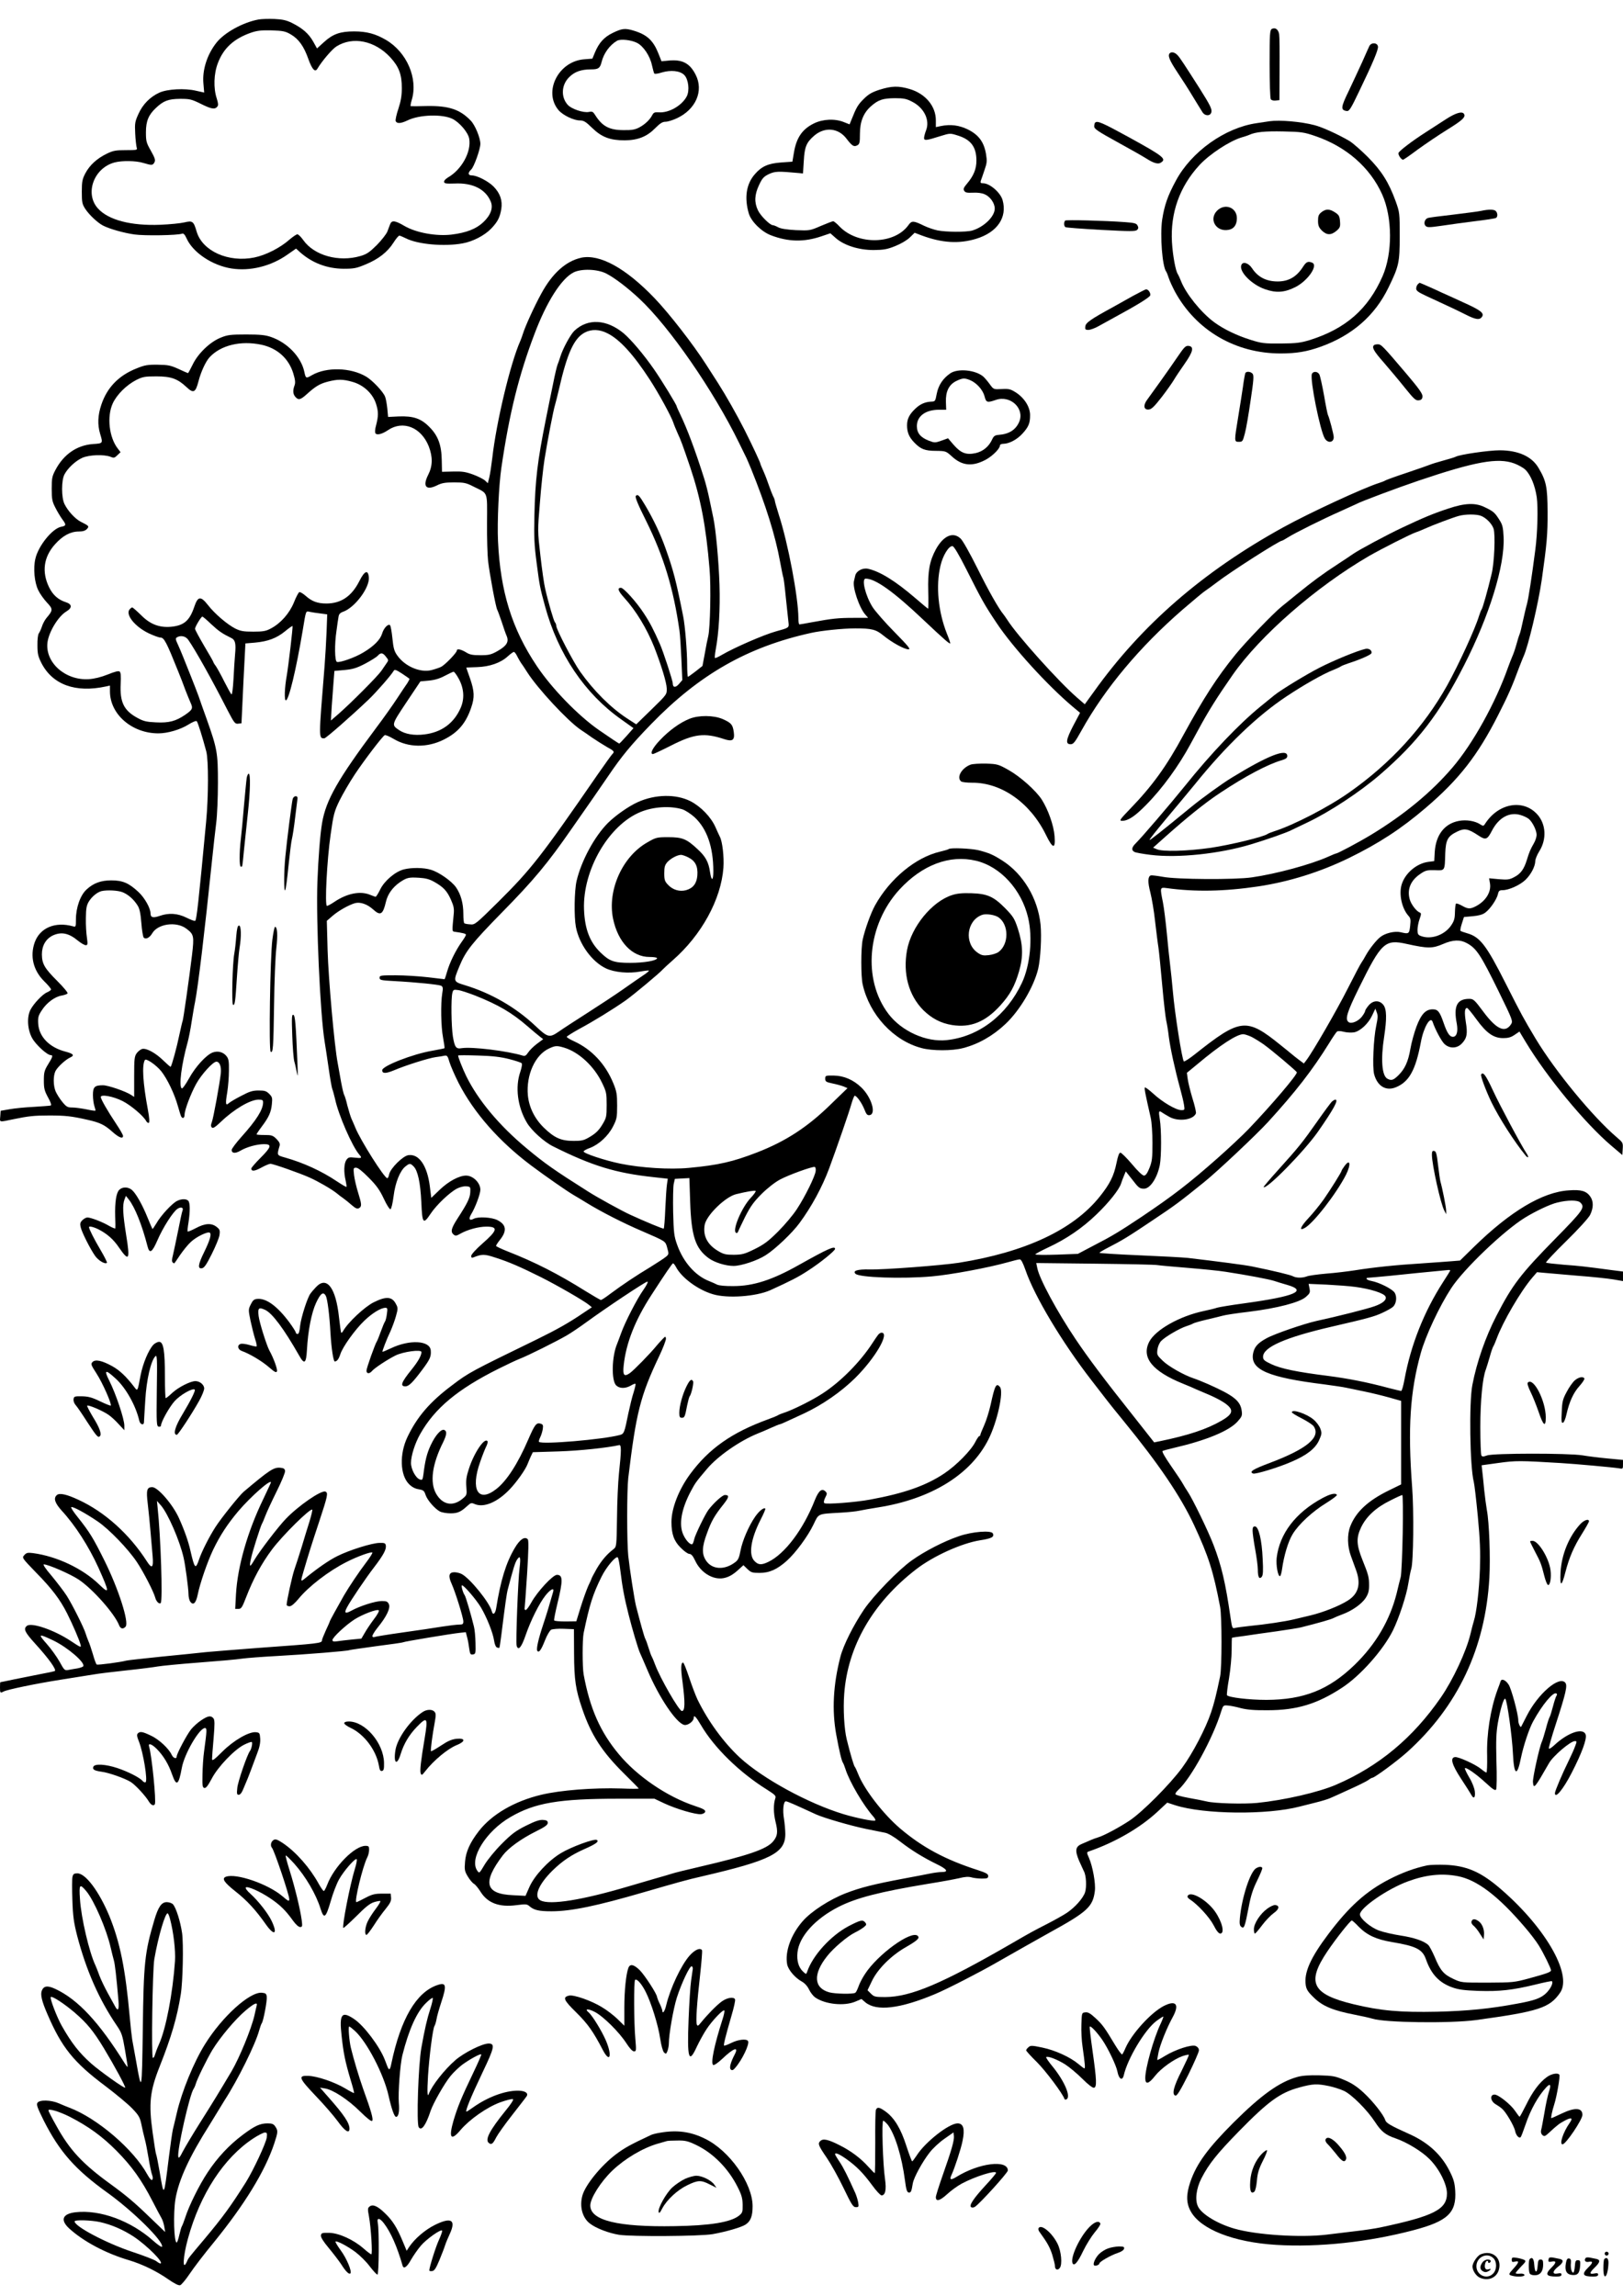 <?xml version="1.0" standalone="no"?>
<!DOCTYPE svg PUBLIC "-//W3C//DTD SVG 20010904//EN"
 "http://www.w3.org/TR/2001/REC-SVG-20010904/DTD/svg10.dtd">
<svg version="1.0" xmlns="http://www.w3.org/2000/svg"
 width="1240pt" height="1754pt" viewBox="0 0 1240 1754"
 preserveAspectRatio="xMidYMid meet">

<g transform="translate(0,1754) scale(0.1,-0.1)"
fill="#000000" stroke="none">
<path d="M1975 17391 c-119 -22 -261 -100 -322 -178 -70 -89 -108 -206 -99
-309 l6 -71 -63 14 c-84 20 -217 13 -278 -14 -71 -32 -128 -89 -161 -163 -27
-59 -29 -72 -25 -150 2 -47 8 -94 11 -106 7 -20 4 -21 -82 -21 -78 0 -97 -3
-148 -28 -75 -37 -129 -87 -162 -149 -23 -44 -27 -63 -27 -141 0 -80 3 -94 26
-130 30 -46 95 -107 136 -128 50 -26 161 -57 240 -68 76 -11 331 -7 364 6 11
4 21 -6 35 -37 48 -107 196 -206 343 -229 142 -22 301 17 427 106 l66 46 33
-30 c93 -81 205 -123 330 -124 80 0 99 4 168 33 98 40 168 95 213 166 19 30
39 54 45 54 5 0 27 -9 49 -20 91 -47 296 -65 435 -39 78 14 166 60 216 111 51
53 68 86 79 151 10 65 -8 119 -58 171 -40 41 -127 86 -167 86 -30 0 -32 20 -5
45 21 19 70 155 70 196 0 46 -40 143 -73 177 -82 86 -168 115 -336 112 -64 -2
-119 -2 -123 -1 -3 0 0 22 8 48 49 163 -37 364 -197 458 -80 47 -148 65 -244
65 -106 0 -162 -20 -229 -81 l-54 -49 -30 54 c-34 59 -80 100 -160 140 -42 21
-72 28 -135 31 -45 2 -100 0 -122 -4z m247 -114 c60 -35 100 -91 134 -188 29
-80 51 -104 69 -74 35 59 112 149 145 170 125 79 293 45 412 -83 66 -72 88
-130 88 -235 0 -57 -7 -99 -26 -157 -15 -44 -24 -86 -21 -95 9 -21 40 -19 90
5 91 45 269 50 346 11 55 -29 118 -104 126 -151 17 -100 -58 -236 -163 -296
-18 -11 -31 -25 -29 -34 2 -12 17 -14 80 -12 138 7 237 -43 276 -137 21 -48 0
-105 -56 -158 -55 -52 -130 -81 -243 -95 -117 -14 -271 14 -360 66 -71 42 -97
45 -109 14 -5 -13 -15 -39 -22 -58 -8 -19 -44 -65 -80 -102 -56 -55 -77 -70
-126 -84 -165 -48 -353 4 -436 122 -17 24 -37 44 -45 44 -8 0 -34 -18 -60 -40
-71 -63 -181 -119 -269 -137 -197 -40 -395 48 -440 196 -24 82 -31 87 -95 72
-29 -7 -111 -15 -183 -18 -224 -9 -397 36 -477 125 -102 113 -32 308 127 351
57 15 163 14 221 -4 64 -19 71 -19 84 5 9 17 4 32 -27 88 -35 61 -38 73 -38
142 0 85 20 133 77 186 57 54 94 68 184 69 73 0 87 -3 156 -37 82 -41 109 -46
128 -23 9 11 8 24 -4 63 -26 78 -23 189 9 271 43 113 121 185 252 231 47 16
78 20 158 18 88 -3 106 -7 147 -31z"/>
<path d="M9717 17319 c-15 -9 -17 -34 -17 -267 0 -141 4 -263 9 -270 5 -8 21
-12 37 -10 l29 3 1 235 c1 129 0 250 -3 268 -6 37 -30 55 -56 41z"/>
<path d="M4682 17289 c-68 -33 -106 -76 -138 -153 l-18 -44 -63 -5 c-197 -15
-314 -248 -196 -388 33 -39 116 -79 163 -79 30 0 46 -10 95 -58 72 -70 137
-94 248 -94 100 1 169 28 232 92 38 38 56 50 80 50 16 0 55 12 85 26 146 67
208 210 145 333 -45 89 -103 119 -209 108 l-52 -5 -23 58 c-40 101 -87 145
-190 176 -66 20 -88 17 -159 -17z m186 -77 c48 -25 98 -99 113 -170 7 -31 15
-60 18 -64 4 -4 29 -1 56 8 70 21 140 14 173 -19 32 -33 42 -118 19 -163 -37
-71 -137 -128 -213 -122 -31 2 -40 -1 -50 -20 -18 -36 -56 -72 -99 -95 -32
-17 -57 -22 -120 -21 -110 0 -164 29 -219 117 -15 24 -22 27 -46 22 -42 -9
-137 23 -165 57 -51 60 -45 151 14 209 41 41 91 59 167 59 56 0 68 9 80 55 16
67 62 131 119 164 27 15 108 6 153 -17z"/>
<path d="M10462 17188 c-6 -13 -31 -68 -55 -123 -25 -55 -71 -153 -102 -219
-61 -125 -64 -147 -16 -154 19 -3 31 16 95 150 106 220 147 318 144 342 -4 31
-51 34 -66 4z"/>
<path d="M8937 17133 c-17 -17 -2 -54 57 -143 35 -52 90 -138 121 -190 32 -52
64 -105 72 -117 19 -31 61 -31 68 0 6 23 -8 52 -90 182 -115 180 -149 233
-168 253 -20 22 -47 29 -60 15z"/>
<path d="M6721 16855 c-58 -19 -84 -33 -121 -70 -45 -44 -57 -65 -94 -158
l-15 -37 -43 17 c-68 28 -161 24 -230 -10 -89 -44 -133 -109 -152 -221 l-12
-71 -85 -6 c-100 -7 -151 -30 -203 -91 -65 -75 -80 -179 -45 -299 19 -62 98
-140 171 -167 132 -50 250 -52 381 -8 l71 24 42 -37 c64 -56 176 -91 289 -91
75 1 102 5 164 30 45 18 89 44 112 66 l37 36 55 -21 c155 -57 283 -65 415 -25
161 49 239 163 202 295 -16 58 -98 129 -149 129 -18 0 -22 4 -18 18 4 9 16 46
28 81 20 57 21 70 12 126 -16 91 -56 145 -138 186 -68 33 -133 41 -207 26
l-38 -8 0 52 c0 108 -79 203 -200 239 -85 25 -136 24 -229 -5z m250 -93 c90
-47 134 -139 105 -216 -9 -23 -16 -50 -16 -60 0 -22 17 -20 127 15 71 22 73
22 130 4 101 -31 143 -88 143 -192 0 -65 -22 -117 -72 -176 -26 -31 -30 -41
-21 -55 8 -13 22 -16 65 -14 34 2 69 -2 91 -12 41 -17 77 -67 77 -109 0 -61
-82 -141 -172 -168 -45 -13 -201 -12 -265 1 -29 6 -75 22 -102 35 -82 40 -95
41 -120 6 -106 -149 -387 -155 -526 -12 -21 23 -44 41 -49 41 -6 0 -48 -16
-95 -36 -83 -36 -85 -36 -190 -32 -71 4 -116 11 -136 22 -16 9 -35 16 -41 16
-21 0 -93 71 -113 113 -29 61 -27 119 8 193 24 52 36 65 75 84 47 22 69 23
231 8 l30 -3 6 95 c6 109 20 142 80 194 81 69 185 59 247 -24 42 -55 56 -64
82 -50 17 9 20 21 20 88 0 93 27 160 85 211 56 49 90 60 181 61 70 0 89 -4
135 -28z"/>
<path d="M11045 16628 c-44 -29 -111 -72 -150 -97 -105 -67 -203 -142 -210
-159 -5 -14 20 -52 35 -52 4 0 55 35 112 78 58 42 160 111 226 152 115 71 142
96 127 120 -14 22 -63 8 -140 -42z"/>
<path d="M9700 16614 c-14 -2 -59 -9 -100 -15 -241 -35 -497 -217 -616 -439
-63 -116 -88 -189 -105 -299 -17 -120 1 -357 31 -396 4 -5 13 -28 20 -50 7
-22 29 -69 48 -105 162 -295 462 -470 806 -470 119 0 202 14 305 51 241 86
415 237 519 452 80 164 86 191 86 392 0 177 0 181 -31 268 -53 145 -107 231
-213 338 -52 52 -115 107 -140 122 -83 49 -208 106 -267 121 -103 27 -266 41
-343 30z m348 -113 c236 -80 419 -239 512 -446 79 -176 80 -449 3 -625 -110
-251 -282 -401 -554 -487 -73 -22 -103 -26 -224 -27 -127 -1 -148 2 -230 28
-106 33 -207 82 -279 135 -101 75 -215 217 -253 314 -9 23 -20 47 -24 53 -17
22 -39 143 -45 244 -13 223 58 424 210 589 78 84 229 183 321 211 22 6 49 15
60 20 48 22 120 29 260 26 138 -3 158 -6 243 -35z"/>
<path d="M9299 15931 c-67 -68 -6 -167 91 -146 39 8 60 40 60 88 0 82 -91 117
-151 58z"/>
<path d="M10096 15919 c-21 -17 -26 -29 -26 -65 0 -37 6 -51 29 -75 37 -36 70
-37 111 -3 28 24 31 32 28 72 -3 40 -8 50 -37 69 -42 28 -71 29 -105 2z"/>
<path d="M9956 15503 c-49 -77 -110 -113 -194 -113 -87 0 -152 33 -197 102
-27 40 -70 53 -81 23 -19 -49 77 -148 180 -184 85 -30 149 -26 231 15 97 48
180 169 129 188 -31 12 -44 6 -68 -31z"/>
<path d="M8367 16603 c-4 -3 -7 -16 -7 -29 0 -19 29 -38 178 -120 97 -53 197
-110 222 -126 53 -34 88 -44 108 -31 47 29 23 48 -240 193 -206 113 -245 130
-261 113z"/>
<path d="M11315 15929 c-22 -5 -119 -17 -216 -29 -97 -11 -184 -22 -192 -26
-23 -9 -32 -44 -15 -60 12 -12 29 -12 119 1 57 9 172 24 256 35 83 10 156 21
162 25 15 8 14 38 -1 53 -13 13 -53 14 -113 1z"/>
<path d="M8138 15855 c-11 -12 -10 -43 2 -50 6 -4 128 -13 272 -21 225 -12
264 -12 276 0 10 10 11 19 3 33 -8 17 -25 21 -93 26 -160 12 -453 19 -460 12z"/>
<path d="M4440 15571 c-115 -25 -220 -118 -304 -273 -53 -96 -124 -252 -141
-308 -4 -14 -13 -38 -20 -55 -76 -170 -184 -625 -214 -895 -7 -58 -17 -124
-23 -148 l-11 -43 -21 20 c-12 11 -53 32 -91 46 -58 21 -84 25 -154 23 l-84
-2 -2 89 c-2 118 -29 188 -95 254 -64 65 -123 84 -233 80 l-82 -4 -6 65 c-4
36 -11 76 -17 90 -15 39 -98 126 -146 154 -118 69 -302 74 -413 10 -45 -26
-47 -26 -58 26 -24 113 -129 223 -255 266 -43 15 -83 19 -190 19 -118 0 -142
-3 -193 -24 -82 -32 -175 -122 -215 -206 -18 -36 -33 -65 -36 -65 -2 0 -35 14
-73 32 -60 27 -79 31 -158 32 -77 1 -100 -3 -161 -28 -137 -54 -226 -146 -270
-278 -27 -80 -30 -152 -9 -222 22 -73 23 -73 -55 -78 -122 -9 -223 -78 -286
-197 -26 -49 -29 -64 -29 -145 0 -80 4 -98 29 -146 15 -30 39 -69 52 -87 32
-42 30 -50 -9 -57 -67 -13 -175 -146 -197 -245 -17 -72 -7 -180 22 -239 12
-26 42 -68 66 -94 48 -51 48 -59 -4 -120 -12 -15 -28 -44 -34 -65 -7 -21 -18
-44 -24 -52 -6 -8 -11 -48 -10 -90 0 -65 5 -85 31 -137 85 -164 259 -228 491
-178 l32 7 0 -44 c0 -175 168 -321 370 -321 69 0 167 28 229 67 32 20 59 31
64 26 9 -9 45 -126 73 -231 18 -70 17 -343 -1 -535 -59 -627 -73 -753 -84
-759 -4 -3 -34 8 -66 24 -69 34 -135 38 -204 14 -52 -18 -71 -13 -71 19 0 40
-46 121 -93 164 -73 68 -120 88 -207 88 -79 0 -136 -21 -188 -69 -48 -43 -82
-139 -82 -230 0 -56 -1 -58 -22 -52 -136 38 -253 -11 -293 -123 -37 -105 -11
-213 71 -295 30 -29 54 -58 54 -64 0 -5 -13 -15 -30 -22 -34 -14 -100 -83
-126 -131 -30 -55 -25 -152 11 -218 28 -51 115 -131 143 -131 19 0 14 -15 -21
-71 -28 -46 -32 -61 -32 -123 0 -61 5 -79 32 -129 21 -38 28 -59 20 -62 -7 -2
-64 -6 -127 -10 -63 -3 -146 -11 -185 -18 l-70 -12 -3 -42 c-4 -48 -13 -46
103 -22 112 23 155 28 270 28 125 0 171 -5 294 -33 94 -21 130 -38 190 -92 49
-44 81 -56 81 -31 0 8 -24 50 -53 93 -66 99 -117 188 -117 204 0 23 96 5 167
-31 63 -32 160 -114 180 -153 6 -10 15 -16 20 -13 7 4 4 40 -7 99 -38 203 -47
342 -23 381 9 15 87 -39 125 -86 47 -60 101 -173 127 -266 11 -39 22 -75 26
-81 11 -18 25 -10 25 14 0 36 46 158 88 235 40 73 129 171 155 171 25 0 39
-37 34 -89 -9 -80 -57 -345 -69 -374 -8 -21 -8 -31 1 -40 8 -8 25 2 69 44 100
96 224 169 287 169 30 0 35 -3 35 -22 -1 -55 -50 -134 -167 -264 -40 -45 -73
-89 -73 -98 0 -27 28 -29 67 -6 47 28 125 50 181 50 61 0 55 -22 -28 -105 -38
-38 -70 -75 -70 -81 0 -24 26 -21 77 7 29 16 60 29 69 29 21 0 223 -71 299
-105 67 -30 167 -88 206 -119 14 -12 38 -30 54 -41 15 -11 44 -34 64 -52 28
-24 40 -29 54 -22 22 13 21 29 -7 119 -13 41 -27 101 -31 133 -6 54 -5 57 16
57 14 0 48 -27 96 -76 59 -59 84 -94 115 -160 22 -48 45 -83 51 -81 7 2 17 45
24 99 13 105 49 195 91 228 31 25 37 25 62 0 32 -32 52 -124 59 -274 7 -164
14 -173 72 -86 44 66 145 162 201 191 22 11 53 19 71 17 31 -3 32 -5 30 -45
-2 -44 -22 -85 -100 -205 -46 -72 -52 -98 -27 -119 14 -11 22 -10 53 8 53 30
137 53 197 53 92 0 86 -28 -31 -130 -49 -43 -85 -83 -85 -94 0 -13 5 -16 17
-11 65 26 84 26 166 -1 107 -34 193 -72 350 -150 127 -64 325 -178 367 -212
l22 -18 -69 -46 c-109 -74 -198 -124 -353 -200 -499 -243 -519 -253 -645 -349
-170 -127 -268 -241 -342 -396 -62 -130 -57 -291 12 -360 21 -21 46 -35 73
-39 36 -6 43 -11 53 -42 13 -41 71 -107 110 -128 16 -8 52 -14 81 -14 55 0 79
11 130 58 25 23 30 24 57 12 69 -28 171 15 264 112 53 55 122 152 138 195 6
15 17 42 25 59 l15 31 197 6 c161 5 374 28 462 48 18 5 18 -38 -1 -216 -7 -66
-14 -219 -15 -340 -3 -216 -4 -220 -26 -238 -52 -40 -91 -86 -129 -150 -21
-38 -39 -71 -39 -74 0 -2 -11 -28 -25 -56 -13 -29 -39 -101 -58 -162 l-34
-110 -82 -1 c-45 0 -84 3 -87 8 -3 4 9 63 25 130 43 176 42 218 -4 218 -31 0
-149 -127 -195 -210 -19 -35 -39 -61 -45 -59 -5 2 -9 8 -7 12 1 4 10 123 19
263 11 181 13 258 5 266 -24 24 -61 -1 -101 -70 -65 -111 -106 -243 -140 -456
-7 -45 -26 -58 -34 -23 -17 66 -165 249 -229 283 -15 8 -40 14 -57 14 -41 0
-48 -28 -21 -87 30 -67 90 -260 90 -289 0 -20 -5 -24 -32 -24 -18 0 -76 -7
-128 -15 -52 -9 -189 -29 -303 -45 -114 -16 -212 -32 -217 -35 -5 -3 -11 -1
-15 5 -3 5 15 36 40 67 68 83 100 150 86 179 -9 20 -18 24 -54 24 -49 0 -168
-38 -233 -74 -47 -26 -57 -18 -32 27 26 50 146 227 204 302 72 94 96 138 92
168 -3 19 -9 22 -48 21 -57 0 -234 -56 -323 -101 -61 -30 -150 -91 -244 -168
-38 -31 -38 -30 -13 55 39 133 60 200 119 378 64 194 70 219 47 228 -32 12
-205 -107 -302 -208 -58 -60 -200 -246 -240 -313 -14 -25 -28 -45 -31 -45 -10
0 6 73 43 189 20 64 40 121 43 126 4 6 16 33 26 60 10 28 49 112 87 189 38 76
68 148 66 160 -2 16 -11 22 -36 24 -50 5 -83 -17 -280 -183 -33 -28 -174 -204
-216 -270 -46 -71 -105 -187 -125 -247 -27 -80 -34 -72 -66 66 -15 69 -46 157
-88 250 -47 104 -161 236 -204 236 -41 0 -47 -23 -34 -128 6 -53 16 -149 21
-212 5 -63 13 -147 16 -186 8 -89 -5 -102 -43 -42 -134 209 -322 378 -523 471
-90 42 -144 54 -165 37 -28 -24 -17 -60 36 -119 105 -114 206 -272 281 -436
86 -192 87 -207 5 -128 -125 121 -323 215 -505 239 -40 5 -50 3 -66 -15 -19
-21 -19 -21 90 -134 121 -123 183 -205 237 -312 44 -88 93 -202 102 -237 7
-26 4 -25 -73 26 -126 84 -302 145 -337 116 -28 -23 -15 -49 65 -137 103 -113
166 -201 148 -208 -7 -3 -58 -14 -113 -24 -55 -11 -145 -29 -200 -40 -55 -12
-101 -21 -102 -21 -2 0 -3 -18 -3 -40 0 -43 2 -45 28 -31 29 15 245 60 442 91
102 16 212 34 245 39 33 6 146 20 250 31 105 11 213 25 240 30 28 5 169 19
315 30 146 11 294 24 330 30 36 5 155 14 265 20 219 12 544 38 555 45 3 2 95
15 204 30 109 14 202 27 206 30 10 6 366 65 432 72 l47 5 10 -39 c6 -21 13
-60 16 -86 6 -42 9 -48 28 -45 21 3 22 8 20 88 -1 47 -6 103 -12 125 -21 87
-63 231 -71 240 -13 18 -29 75 -20 75 15 0 108 -108 144 -168 44 -74 92 -193
101 -254 4 -28 13 -49 22 -53 9 -3 17 -4 18 -3 2 2 8 41 14 88 30 241 42 328
51 360 42 160 54 199 69 224 25 39 31 22 21 -60 -12 -88 -30 -567 -23 -594 12
-44 37 -15 69 79 41 118 104 243 152 304 38 47 67 62 59 30 -25 -89 -53 -182
-77 -253 -36 -108 -54 -186 -45 -200 12 -19 30 6 59 80 15 39 37 75 47 81 11
5 54 9 96 7 l78 -3 1 -185 c1 -203 12 -277 63 -425 67 -197 151 -327 318 -492
62 -61 113 -113 113 -115 0 -3 -60 -3 -132 0 -213 7 -468 -13 -613 -48 -205
-49 -378 -150 -477 -278 -68 -88 -99 -158 -105 -234 -5 -60 -3 -72 21 -112 15
-25 36 -50 47 -56 11 -6 33 -33 50 -60 54 -87 143 -121 276 -103 70 9 80 8 98
-8 34 -30 72 -39 168 -39 150 0 343 40 707 146 252 73 337 97 440 120 530 123
640 179 640 324 0 30 -5 82 -10 115 -12 68 -4 135 14 135 12 0 64 -23 231
-100 63 -28 266 -87 383 -111 59 -12 124 -25 144 -29 23 -4 69 -31 115 -67 88
-68 176 -122 280 -173 79 -38 93 -60 39 -60 -18 0 -58 -5 -87 -11 -30 -6 -121
-24 -204 -39 -228 -43 -329 -68 -443 -112 -122 -47 -263 -138 -328 -212 -90
-102 -138 -233 -120 -331 8 -42 60 -103 111 -131 22 -12 43 -34 56 -61 11 -24
33 -51 47 -61 76 -53 222 -68 307 -32 l47 20 29 -25 c85 -71 265 -50 534 63
89 37 338 165 465 238 133 76 326 185 405 229 293 161 335 199 350 321 7 56
-16 185 -45 252 -18 40 -18 43 -2 49 201 69 394 181 526 304 l74 69 61 -20
c219 -70 703 -75 951 -10 19 5 73 18 119 30 46 11 98 27 115 35 17 7 83 37
146 66 63 28 127 60 142 70 14 11 29 19 33 19 17 0 189 127 267 197 386 348
596 793 627 1328 9 154 -1 427 -19 520 -5 28 -14 95 -20 150 -5 55 -12 121
-15 146 l-5 46 130 18 c131 18 161 18 475 -1 117 -7 401 -33 443 -40 31 -6 32
-5 32 29 l0 35 -117 11 c-65 6 -152 17 -193 24 -105 17 -683 17 -729 -1 -28
-10 -36 -10 -43 0 -4 7 -8 105 -8 217 0 199 17 376 42 439 5 15 19 58 30 97
10 38 23 74 27 80 4 5 16 33 26 60 47 128 183 361 271 464 l37 43 56 -5 c31
-3 145 -13 253 -22 108 -8 231 -21 273 -28 l75 -13 0 36 0 37 -87 11 c-208 28
-245 32 -367 41 -70 6 -131 13 -134 16 -4 3 65 77 153 163 94 92 169 175 183
200 27 54 28 105 2 142 -30 42 -69 54 -163 47 -201 -12 -448 -160 -727 -433
l-105 -103 -60 -5 c-33 -3 -139 -10 -235 -17 -195 -12 -367 -30 -510 -53 -52
-8 -150 -20 -217 -25 -67 -6 -133 -15 -148 -21 -34 -13 -81 -13 -107 1 -18 10
-146 41 -308 74 -57 12 -267 39 -495 66 -38 4 -206 13 -372 20 -167 7 -303 16
-303 19 0 3 28 20 63 38 111 57 157 85 337 206 183 122 209 142 400 296 102
82 400 363 487 458 211 231 340 397 469 605 26 43 53 82 59 87 6 5 28 5 53 -2
23 -6 58 -7 77 -4 48 9 110 67 139 130 l24 51 11 -29 c9 -22 8 -44 -4 -100
-21 -96 -31 -319 -16 -373 25 -91 91 -130 167 -98 101 42 150 132 190 345 21
114 74 203 90 153 20 -59 67 -146 90 -168 40 -37 97 -35 134 5 38 40 44 75 29
164 -11 74 -9 106 10 106 5 0 37 -39 71 -86 77 -106 131 -144 205 -144 37 0
60 6 87 25 l37 25 48 -80 c161 -267 451 -619 653 -791 l85 -72 3 47 c3 46 1
49 -45 88 -184 157 -469 503 -620 753 -94 157 -108 183 -229 422 -148 293
-196 356 -295 384 -24 7 -47 15 -50 18 -4 3 1 29 10 56 l16 50 66 6 c45 4 76
12 96 27 37 26 89 102 98 143 5 24 12 29 35 29 47 0 132 38 174 78 43 41 75
103 76 144 0 15 14 49 31 76 57 91 51 205 -14 279 -107 121 -296 89 -398 -66
-14 -23 -16 -23 -40 -8 -39 26 -107 37 -163 26 -108 -20 -175 -105 -184 -235
l-4 -72 -47 -6 c-87 -12 -174 -85 -201 -170 -24 -74 0 -185 51 -242 17 -18 18
-30 13 -77 -7 -62 -10 -63 -74 -48 -44 10 -117 -7 -154 -37 -31 -24 -84 -91
-112 -142 -10 -19 -24 -42 -30 -50 -7 -8 -55 -99 -107 -202 -85 -168 -267
-483 -316 -547 l-19 -25 -39 29 c-21 16 -45 35 -53 42 -8 7 -46 38 -85 69
-262 212 -307 207 -655 -69 -40 -32 -82 -59 -85 -55 -14 14 -70 370 -84 535
-6 70 -16 162 -21 203 -5 41 -17 149 -25 240 -9 91 -22 197 -30 237 -23 114
-23 116 28 109 218 -30 440 -26 702 13 237 36 472 110 690 216 231 113 401
224 588 384 254 217 396 399 552 706 78 153 108 221 161 365 14 36 29 74 34
85 35 74 113 402 140 590 38 268 45 344 44 515 -1 189 -10 236 -69 335 -51 88
-155 135 -298 135 -82 0 -304 -32 -335 -49 -9 -5 -53 -18 -97 -30 -44 -12 -89
-26 -100 -31 -11 -5 -90 -32 -175 -61 -85 -28 -159 -55 -165 -59 -5 -4 -28
-13 -50 -20 -115 -36 -527 -226 -730 -338 -612 -337 -1083 -745 -1448 -1257
l-69 -95 -59 51 c-139 120 -459 476 -533 594 -11 16 -23 34 -28 40 -37 44
-115 181 -199 351 -57 114 -112 213 -129 229 -58 56 -132 23 -190 -82 -48 -89
-62 -166 -58 -320 2 -73 1 -133 -1 -133 -2 0 -47 37 -100 83 -149 128 -268
202 -359 222 -42 9 -90 -17 -98 -53 -3 -15 -7 -32 -9 -39 -14 -46 40 -208 88
-260 l20 -23 -114 0 c-114 0 -161 -5 -319 -34 -47 -9 -88 -16 -92 -16 -5 0 -8
21 -8 48 -1 161 -79 573 -150 791 -16 52 -30 99 -30 105 0 6 -6 23 -14 37 -7
15 -21 51 -31 80 -10 30 -28 78 -41 107 -13 29 -24 55 -24 58 0 9 -60 138
-121 259 -60 118 -141 261 -204 360 -18 28 -58 91 -90 140 -99 155 -283 391
-393 506 -221 231 -420 340 -562 310z m191 -120 c63 -32 162 -107 254 -193
230 -215 568 -704 762 -1102 19 -39 40 -82 47 -96 8 -14 27 -59 44 -100 113
-279 186 -512 222 -711 11 -60 22 -114 24 -118 3 -4 12 -74 20 -157 9 -82 18
-166 20 -187 5 -43 6 -42 -99 -71 -92 -26 -313 -122 -409 -178 -27 -16 -51
-27 -54 -24 -2 3 0 31 6 63 24 126 35 311 29 498 -6 181 -28 420 -47 509 -5
22 -18 85 -29 139 -11 54 -30 128 -42 165 -70 221 -130 379 -183 489 -14 29
-26 56 -26 59 0 11 -116 201 -174 284 -79 114 -175 226 -230 273 -131 109
-275 117 -378 20 -30 -29 -89 -138 -107 -198 -7 -22 -16 -49 -21 -60 -5 -11
-21 -78 -35 -150 -15 -71 -40 -195 -56 -275 -62 -310 -80 -456 -86 -725 -4
-168 -1 -228 17 -365 23 -177 25 -186 64 -330 99 -365 303 -668 582 -865 l94
-67 -52 -59 c-29 -32 -54 -59 -57 -59 -3 0 -69 44 -156 104 -158 110 -360 318
-474 489 -190 283 -278 569 -296 952 -7 148 6 430 26 565 61 415 133 704 253
1020 92 244 205 422 298 469 59 30 182 26 249 -8z m10 -457 c94 -47 198 -161
323 -353 69 -106 167 -286 181 -331 4 -14 19 -49 32 -79 26 -56 35 -80 97
-262 79 -235 120 -448 147 -774 12 -135 5 -453 -10 -515 -5 -19 -17 -78 -26
-131 l-18 -96 -53 -42 c-29 -22 -55 -41 -58 -41 -3 0 -6 42 -6 93 0 102 -16
297 -30 367 -54 272 -75 353 -135 521 -38 107 -91 220 -155 328 -47 79 -57 88
-72 73 -8 -8 15 -64 80 -194 133 -269 207 -513 253 -833 5 -33 11 -132 15
-220 l7 -160 -25 -29 c-26 -31 -48 -29 -48 4 0 21 -72 241 -98 300 -47 107
-76 164 -123 235 -55 85 -154 195 -175 195 -30 0 -22 -24 26 -77 88 -96 172
-235 228 -375 53 -136 95 -271 96 -317 1 -46 1 -46 -116 -160 l-117 -114 -68
44 c-126 82 -256 211 -361 359 -52 73 -182 323 -182 349 0 9 -4 21 -10 27 -9
9 -52 156 -75 258 -8 32 -24 144 -36 250 -22 190 -22 192 -4 406 9 118 25 267
35 330 24 150 68 377 80 415 5 17 18 68 29 115 64 282 116 396 199 440 52 27
112 25 173 -6z m-2645 -87 c122 -26 210 -105 245 -220 15 -50 17 -71 9 -92
-14 -38 -12 -66 7 -87 23 -26 38 -23 86 20 66 60 100 81 163 97 74 19 114 19
187 -2 86 -24 157 -91 181 -171 18 -59 18 -89 -2 -166 -6 -21 -8 -45 -5 -53 8
-20 50 -11 97 21 115 78 254 22 312 -124 31 -81 30 -150 -5 -218 -44 -87 -16
-121 67 -80 38 19 63 23 132 23 76 0 92 -3 150 -33 111 -55 102 -31 101 -274
-1 -117 3 -249 8 -293 12 -101 58 -350 70 -373 5 -9 20 -51 34 -92 13 -41 30
-90 38 -108 19 -45 0 -76 -71 -116 -48 -27 -65 -31 -130 -31 -60 0 -82 4 -111
23 -39 23 -69 29 -69 12 0 -16 -91 -110 -120 -124 -14 -7 -47 -18 -74 -25 -85
-21 -201 28 -260 111 -24 33 -30 55 -38 132 -5 50 -13 95 -18 100 -14 14 -49
-22 -61 -65 -14 -46 -64 -96 -143 -143 -64 -39 -181 -80 -202 -72 -17 7 -19
134 -3 239 5 40 12 86 15 103 3 23 12 33 38 42 89 33 202 185 194 263 -6 60
-33 49 -72 -29 -59 -117 -140 -172 -253 -172 -66 0 -110 16 -156 57 -21 19
-44 32 -50 30 -6 -2 -25 -37 -41 -78 -34 -84 -102 -161 -177 -200 -37 -20 -59
-24 -134 -24 -76 0 -97 4 -138 24 -62 32 -157 113 -208 179 -56 71 -77 69
-105 -14 -36 -107 -80 -143 -180 -152 -88 -7 -158 20 -226 89 -33 32 -63 59
-68 59 -4 0 -13 -7 -20 -15 -33 -40 40 -131 145 -182 38 -18 79 -33 90 -33 29
0 46 -33 137 -260 17 -41 41 -104 54 -140 14 -36 32 -80 40 -98 20 -43 15 -53
-41 -92 -72 -49 -124 -63 -223 -58 -72 3 -96 9 -140 33 -106 57 -137 121 -130
263 3 57 1 86 -8 92 -8 7 -36 0 -90 -22 -53 -21 -102 -33 -146 -36 -180 -11
-336 129 -315 283 12 82 83 198 145 235 45 27 43 55 -5 70 -59 19 -99 55 -128
114 -57 117 -42 231 45 328 59 66 118 98 182 98 31 0 50 6 62 19 19 21 16 24
-48 56 -43 23 -96 80 -123 134 -25 50 -25 183 0 228 26 49 85 103 136 126 52
23 165 27 215 8 26 -11 32 -9 53 12 l24 23 -20 26 c-68 86 -86 247 -39 348 31
66 103 138 178 177 50 25 65 28 155 28 112 0 162 -18 230 -82 53 -50 69 -42
91 43 19 74 56 154 86 186 85 91 236 128 394 95z m9573 -907 c30 -11 68 -32
84 -47 41 -39 75 -121 88 -211 11 -78 6 -274 -11 -402 -27 -209 -52 -371 -64
-415 -8 -27 -21 -86 -31 -130 -9 -44 -20 -89 -25 -100 -5 -11 -16 -47 -25 -80
-9 -33 -23 -73 -31 -90 -7 -16 -22 -55 -33 -85 -95 -269 -268 -581 -423 -762
-160 -188 -369 -361 -623 -515 -96 -58 -256 -143 -268 -143 -4 0 -30 -11 -59
-24 -134 -60 -396 -131 -583 -158 -131 -19 -576 -16 -680 4 -44 8 -86 13 -93
11 -23 -9 -24 -51 -3 -131 11 -44 28 -142 36 -219 9 -76 20 -167 26 -203 5
-36 18 -166 29 -290 11 -124 25 -243 30 -265 5 -22 15 -78 20 -125 12 -90 46
-247 86 -393 13 -48 27 -105 30 -127 6 -39 6 -40 -21 -40 -40 0 -145 62 -214
126 -33 30 -62 51 -64 47 -5 -8 2 -43 45 -233 7 -30 13 -116 13 -190 0 -117
-3 -142 -23 -192 -17 -42 -29 -58 -42 -58 -11 0 -49 36 -92 88 -41 48 -80 87
-88 87 -10 0 -19 -26 -30 -80 -20 -98 -51 -160 -129 -257 -202 -252 -568 -423
-1076 -504 -130 -20 -574 -54 -682 -51 -93 2 -130 -10 -107 -33 29 -29 358
-40 584 -20 146 13 430 66 580 108 41 12 82 22 91 22 11 0 24 -26 44 -82 68
-199 279 -551 502 -839 54 -69 109 -141 123 -159 14 -18 71 -90 128 -159 264
-323 432 -570 535 -791 111 -239 147 -352 199 -625 14 -74 14 -462 0 -530 -29
-139 -46 -207 -69 -275 -41 -123 -141 -314 -221 -423 -93 -127 -303 -338 -402
-404 -77 -51 -195 -115 -240 -128 -14 -4 -38 -13 -55 -20 -16 -8 -47 -20 -67
-29 -52 -21 -57 -50 -24 -129 15 -34 32 -70 37 -81 18 -31 22 -120 9 -161 -15
-45 -76 -114 -138 -156 -25 -17 -93 -55 -151 -85 -102 -52 -128 -66 -271 -149
-533 -308 -771 -409 -967 -410 -76 0 -85 2 -109 26 l-26 26 33 69 c42 90 145
194 256 258 92 53 112 71 95 88 -47 47 -307 -141 -404 -292 -20 -30 -42 -73
-49 -95 -8 -22 -18 -43 -24 -47 -15 -12 -155 -9 -199 3 -119 33 -126 139 -17
276 49 63 157 154 215 182 23 11 52 29 66 40 20 16 22 21 11 35 -20 24 -35 20
-125 -26 -139 -73 -278 -226 -320 -352 -6 -18 -8 -18 -31 4 -34 32 -49 83 -42
147 13 121 135 256 314 347 136 69 315 115 683 176 96 15 203 35 238 43 44 11
72 13 95 6 17 -5 53 -9 79 -9 41 0 48 3 48 20 0 15 -16 24 -77 44 -250 80
-425 174 -596 319 -130 111 -275 299 -321 417 -10 25 -21 50 -26 55 -7 9 -33
95 -61 209 -19 78 -28 231 -19 347 27 365 219 697 550 952 131 101 345 198
487 221 90 14 110 25 99 52 -10 26 -158 15 -261 -21 -112 -38 -260 -114 -358
-184 -102 -72 -293 -269 -366 -376 -80 -119 -157 -271 -180 -360 -55 -212 -66
-408 -32 -595 23 -125 41 -201 51 -215 4 -5 13 -28 20 -50 30 -95 137 -277
213 -362 11 -13 18 -26 14 -29 -8 -9 -142 18 -242 48 -270 82 -618 272 -792
432 -126 117 -245 281 -325 446 -14 30 -43 106 -63 167 -21 62 -41 113 -46
113 -17 0 -19 -42 -4 -151 20 -155 19 -219 -5 -219 -22 0 -166 250 -205 355
-10 28 -22 55 -25 60 -4 6 -15 35 -24 65 -9 30 -21 63 -26 72 -8 14 -38 123
-71 251 -12 49 -48 279 -59 382 -11 105 -11 499 0 595 60 498 92 627 236 930
30 63 53 124 52 135 -3 19 -4 19 -28 -6 -14 -14 -33 -36 -44 -49 -47 -58 -173
-187 -204 -209 -44 -30 -55 -17 -47 59 18 170 87 346 212 538 108 167 159 241
165 242 4 0 14 -12 22 -27 42 -82 167 -175 282 -209 111 -34 329 -18 438 30
152 69 217 102 288 149 94 60 208 153 208 167 0 26 -52 3 -277 -123 -202 -114
-347 -161 -499 -161 -60 -1 -111 4 -125 11 -13 7 -41 19 -61 27 -107 42 -198
146 -245 279 -23 64 -26 92 -30 247 -2 96 0 193 4 215 l9 40 55 3 56 3 6 -183
c9 -262 40 -355 143 -430 45 -32 128 -58 189 -58 58 0 182 41 245 82 72 45
204 171 258 245 93 126 173 274 227 418 59 160 154 434 170 493 10 34 21 62
25 62 16 0 56 -58 74 -104 15 -38 22 -47 40 -44 53 8 14 137 -63 211 -61 59
-134 90 -210 91 -64 1 -66 0 -66 -24 0 -21 6 -26 55 -36 30 -6 69 -17 85 -23
l30 -13 -126 -122 c-178 -175 -346 -284 -565 -369 -186 -72 -296 -97 -520
-118 -147 -14 -366 0 -523 32 -118 24 -287 80 -282 94 2 6 24 18 50 27 67 26
137 90 174 162 29 57 32 68 32 161 0 87 -4 109 -29 170 -60 147 -165 259 -300
321 -31 14 -56 29 -56 34 0 4 43 31 95 60 105 56 255 148 355 218 58 41 260
209 285 238 6 7 39 37 75 69 220 192 369 465 387 706 6 83 -8 202 -27 237 -5
10 -20 42 -33 72 -34 78 -112 159 -192 200 -111 56 -269 53 -402 -7 -71 -32
-169 -101 -228 -159 -103 -103 -204 -290 -240 -444 -17 -75 -20 -271 -5 -351
25 -131 122 -265 229 -316 66 -31 174 -41 265 -24 33 6 61 9 64 7 2 -3 -18
-20 -46 -38 -27 -18 -96 -66 -153 -106 -57 -40 -178 -120 -269 -178 -91 -58
-191 -123 -222 -145 -70 -48 -83 -45 -178 45 -151 142 -338 250 -540 311 -88
27 -88 28 -40 144 48 117 95 176 325 411 242 246 348 373 533 640 67 96 141
202 164 235 23 33 76 110 117 170 101 149 173 236 326 394 368 379 736 589
1220 696 79 18 247 35 340 35 126 0 158 -8 216 -56 64 -52 158 -104 190 -104
19 0 -2 25 -108 133 -71 72 -146 158 -166 189 -55 87 -87 218 -53 218 74 0
212 -98 441 -315 161 -152 205 -190 205 -178 0 5 -11 38 -26 74 -66 167 -85
363 -49 516 18 80 65 156 93 151 11 -2 49 -66 103 -173 119 -236 139 -273 234
-415 123 -185 390 -478 583 -640 l54 -45 -52 -98 c-56 -108 -61 -142 -20 -142
21 0 33 15 83 105 179 322 446 640 772 923 83 71 161 137 175 145 14 9 52 37
85 62 106 82 479 320 500 320 3 0 23 11 45 25 55 35 273 143 400 199 58 26
113 51 123 56 31 18 314 124 477 179 429 145 605 177 729 131z m-9122 -1146
l53 -7 -5 -136 c-3 -75 -10 -190 -15 -256 -46 -567 -46 -554 -2 -555 12 0 208
172 338 296 59 56 175 189 192 220 7 12 18 8 63 -21 30 -20 56 -38 57 -40 2
-2 -5 -16 -15 -32 -11 -15 -46 -68 -79 -118 -32 -49 -104 -151 -160 -225 -294
-394 -383 -551 -413 -725 -15 -87 -29 -267 -36 -450 -11 -302 21 -1011 55
-1220 6 -33 19 -125 31 -205 11 -79 24 -151 28 -160 4 -8 13 -42 21 -75 25
-120 132 -365 186 -426 22 -25 17 -28 -35 -22 -43 5 -50 3 -65 -18 -18 -27
-21 -92 -5 -158 5 -24 8 -45 6 -47 -2 -3 -35 17 -73 42 -116 78 -255 142 -397
182 -63 18 -62 16 -41 89 5 17 -2 30 -24 53 -27 27 -37 30 -91 30 -34 0 -61 2
-61 5 0 3 17 29 39 58 55 73 72 111 78 172 5 48 3 56 -20 79 -22 22 -35 26
-81 26 -45 0 -69 -7 -133 -41 -43 -22 -85 -47 -95 -56 -24 -22 -27 -6 -12 82
7 44 13 119 13 166 1 72 -2 91 -19 112 -25 31 -66 42 -106 27 -49 -19 -132
-110 -180 -198 -25 -45 -50 -80 -55 -76 -24 14 -3 183 45 354 8 30 22 100 30
155 9 55 20 123 26 150 24 122 73 533 129 1075 11 107 26 240 33 295 7 55 13
192 13 305 0 229 -5 259 -87 490 -23 63 -50 140 -60 170 -11 30 -38 100 -60
155 -22 55 -49 123 -60 150 -11 28 -29 70 -40 94 -17 36 -18 45 -7 52 29 18
67 10 87 -18 55 -79 178 -298 302 -541 49 -94 56 -103 79 -100 l26 3 8 170 c4
94 11 231 15 305 l7 135 72 6 c100 9 166 34 230 86 30 25 56 43 58 41 4 -4
-31 -303 -44 -378 -17 -94 -20 -190 -7 -190 22 0 78 232 128 530 27 163 23
153 56 146 15 -3 51 -9 79 -12z m-832 -83 c57 -53 82 -70 153 -105 29 -14 36
-42 28 -124 -3 -37 -9 -122 -12 -189 -4 -68 -10 -120 -15 -117 -5 2 -29 46
-55 97 -25 51 -55 104 -65 119 -11 14 -19 28 -19 31 0 3 -31 58 -70 123 -38
65 -70 124 -70 131 0 15 47 93 56 93 4 0 35 -26 69 -59z m2338 -247 c10 -19
22 -40 27 -47 6 -7 27 -39 48 -72 79 -124 308 -371 408 -439 17 -11 58 -39 90
-62 33 -22 83 -54 111 -70 57 -31 60 -36 40 -56 -7 -7 -56 -76 -110 -153 -433
-628 -509 -725 -761 -975 -172 -170 -178 -175 -214 -171 -20 1 -40 5 -44 8 -5
2 -8 35 -8 72 0 81 -19 149 -56 203 -34 48 -130 116 -192 134 -54 17 -147 18
-206 3 -65 -16 -149 -87 -181 -153 -15 -31 -31 -56 -35 -56 -4 0 -24 7 -43 15
-75 31 -175 11 -272 -54 -25 -17 -51 -31 -57 -31 -18 0 0 352 28 545 22 156
28 177 68 260 25 50 77 140 117 200 69 104 208 287 228 299 5 4 36 -9 68 -28
113 -68 258 -69 385 -5 107 54 167 123 208 244 27 78 25 125 -9 223 -16 45
-29 82 -28 83 1 0 38 1 82 3 96 3 181 33 234 82 20 18 41 34 47 34 6 0 18 -16
27 -36z m-1004 -1 c20 -24 20 -28 6 -47 -8 -12 -27 -39 -41 -60 -28 -41 -229
-243 -327 -329 l-59 -51 7 115 c5 63 11 148 14 189 l6 75 78 7 c63 6 92 15
156 48 43 23 87 50 97 61 23 26 39 24 63 -8z m555 -166 c42 -76 47 -157 13
-230 -52 -114 -145 -181 -274 -197 -80 -10 -148 2 -194 33 -59 40 -59 39 56
212 l107 160 64 6 c43 4 82 15 121 36 32 17 63 31 68 32 6 0 23 -23 39 -52z
m1709 -999 c22 -7 64 -34 93 -60 95 -88 144 -227 144 -414 0 -74 -14 -78 -25
-7 -11 78 -34 120 -95 176 -84 79 -117 92 -225 92 -85 0 -94 -2 -156 -38 -193
-107 -310 -367 -265 -585 37 -178 146 -292 278 -292 32 0 58 -4 58 -9 0 -19
-99 -36 -205 -36 -124 0 -158 12 -227 79 -82 80 -120 178 -126 329 -11 301
189 646 433 745 98 40 225 48 318 20z m6469 -75 c28 -25 58 -87 58 -120 0 -16
-9 -44 -20 -63 -28 -49 -36 -68 -55 -130 -22 -71 -48 -106 -98 -131 -35 -19
-51 -20 -115 -15 l-75 7 7 -41 c10 -65 -34 -135 -111 -174 -42 -21 -58 -20
-104 6 -21 12 -42 19 -45 15 -4 -3 -7 -33 -8 -66 -1 -49 -6 -67 -31 -103 -51
-72 -153 -107 -229 -78 -22 8 -26 16 -26 47 0 21 7 58 16 83 13 36 13 45 2 49
-26 9 -68 64 -78 103 -20 74 7 141 78 190 43 30 53 32 114 31 79 -3 76 -8 80
129 4 103 19 131 92 166 55 27 83 22 161 -30 56 -37 68 -33 104 37 52 100 134
145 219 119 24 -7 53 -21 64 -31z m-6422 -293 c53 -27 73 -68 68 -137 -5 -62
-33 -98 -87 -113 -48 -13 -100 2 -136 40 -26 27 -30 38 -30 90 0 49 5 63 25
86 27 28 74 53 103 54 10 0 36 -9 57 -20z m-1943 -186 c71 -40 98 -69 128
-136 22 -50 26 -69 21 -116 -12 -123 -12 -126 4 -129 65 -9 90 -15 90 -23 0
-6 -15 -31 -34 -57 -45 -64 -90 -155 -110 -225 -9 -32 -18 -58 -19 -58 -1 0
-58 7 -127 15 -69 8 -180 15 -247 15 -114 0 -123 -1 -123 -19 0 -17 11 -20
108 -25 170 -9 345 -27 363 -36 13 -8 15 -18 8 -57 -13 -79 -10 -256 6 -339 8
-43 13 -79 11 -81 -2 -2 -43 -10 -92 -19 -150 -25 -384 -117 -384 -149 0 -27
27 -27 92 0 92 39 265 93 317 100 25 3 56 8 68 11 19 3 24 -3 37 -49 9 -29 40
-101 70 -160 116 -226 308 -445 553 -629 105 -79 279 -200 328 -228 17 -10 61
-36 98 -59 109 -67 281 -155 422 -215 186 -81 178 -75 193 -129 13 -46 12 -49
-10 -67 -13 -11 -66 -46 -118 -78 -110 -66 -216 -137 -306 -204 -35 -27 -67
-48 -73 -48 -5 0 -58 31 -118 68 -209 131 -386 221 -595 303 -48 19 -88 38
-88 42 0 5 13 25 29 45 56 70 50 117 -19 152 -43 22 -147 28 -181 10 -33 -18
-41 -1 -19 35 31 50 70 155 70 187 0 53 -56 108 -109 108 -52 0 -133 -43 -199
-106 l-67 -64 -11 88 c-20 158 -83 250 -164 238 -42 -6 -138 -101 -147 -147
-3 -16 -9 -29 -14 -29 -22 0 -206 291 -244 386 -9 21 -22 53 -30 69 -7 17 -21
62 -31 100 -9 39 -20 75 -24 80 -4 6 -15 51 -24 100 -9 50 -21 115 -26 145
-25 128 -71 647 -77 861 l-6 225 44 38 c45 39 123 83 171 97 40 11 94 -7 140
-49 55 -50 74 -38 97 61 14 58 50 108 105 147 54 36 68 40 148 35 50 -3 80
-11 115 -31z m-2379 -80 c43 -18 85 -55 114 -102 15 -24 22 -60 28 -133 4 -56
13 -106 18 -111 16 -16 45 -1 64 31 42 75 186 95 262 37 58 -43 60 -57 43
-202 -22 -181 -67 -496 -72 -504 -2 -3 -13 -51 -25 -106 -18 -89 -57 -233 -66
-243 -2 -2 -27 20 -56 48 -57 56 -125 94 -159 89 -12 -2 -31 -16 -43 -31 -19
-26 -21 -42 -21 -182 l0 -154 -23 15 c-42 28 -177 74 -215 74 -64 0 -77 -13
-77 -74 0 -29 5 -67 11 -85 6 -18 10 -34 8 -35 -2 -2 -33 2 -69 10 -36 7 -84
14 -107 14 -37 0 -46 5 -77 43 -20 24 -42 60 -51 80 -19 46 -19 120 -1 156 17
32 77 87 112 103 36 16 25 29 -36 45 -121 31 -201 112 -208 211 -3 50 0 63 27
104 37 58 99 104 151 113 22 4 43 11 46 17 4 5 -31 47 -77 93 -100 100 -118
132 -119 205 0 66 30 118 83 144 65 30 122 19 193 -40 23 -19 50 -34 59 -34
15 0 16 7 9 58 -5 31 -9 98 -8 148 1 76 5 98 23 128 24 38 63 70 96 79 43 10
127 6 163 -9z m10270 -389 c73 -40 104 -87 242 -368 109 -223 110 -227 94
-252 -45 -68 -111 -38 -212 98 -67 90 -75 97 -107 97 -93 0 -121 -55 -95 -189
11 -61 0 -101 -30 -101 -24 0 -44 29 -70 105 -30 87 -44 105 -84 105 -54 0
-88 -37 -124 -132 -17 -46 -38 -121 -46 -168 -17 -100 -43 -156 -93 -205 -38
-37 -53 -41 -83 -25 -42 22 -52 147 -25 320 21 139 20 211 -6 244 -30 38 -79
36 -113 -5 -14 -17 -26 -35 -26 -41 0 -6 -11 -26 -25 -44 -28 -36 -82 -58
-102 -41 -28 21 -12 74 78 257 174 353 200 377 369 339 159 -35 194 -35 275 0
76 33 131 35 183 6z m-7577 -400 c178 -71 280 -131 399 -234 36 -31 77 -66 93
-78 l27 -21 -47 -35 c-27 -20 -57 -50 -68 -67 -15 -23 -25 -29 -40 -24 -117
36 -390 70 -469 57 -42 -7 -52 7 -66 90 -12 77 -15 289 -4 331 6 26 10 28 44
23 20 -2 79 -22 131 -42z m5932 -316 c23 -12 65 -38 92 -57 64 -46 249 -202
253 -213 6 -16 -193 -250 -368 -433 -47 -49 -155 -150 -240 -225 -214 -189
-337 -284 -575 -444 -171 -114 -228 -149 -376 -225 l-114 -60 -162 -6 c-90 -3
-163 -2 -163 2 0 4 43 27 96 52 139 64 265 150 372 254 95 91 173 190 187 235
4 13 14 40 22 59 l14 34 46 -58 c52 -68 59 -74 94 -74 46 0 100 81 120 180 13
66 13 274 0 350 -10 62 -8 70 17 52 9 -6 35 -22 57 -34 69 -38 182 -23 202 27
3 8 -9 61 -27 117 -17 57 -33 123 -36 148 l-6 45 79 65 c175 147 301 229 351
230 12 0 42 -10 65 -21z m-5252 -82 c112 -34 228 -142 288 -267 34 -70 36 -81
36 -170 0 -91 -2 -99 -34 -152 -24 -40 -49 -65 -89 -89 -51 -31 -64 -34 -132
-34 -94 0 -146 24 -226 102 -70 69 -112 155 -121 246 -14 155 55 309 162 358
48 22 59 23 116 6z m-421 -87 c47 -12 89 -26 95 -31 6 -6 2 -30 -10 -67 -40
-116 -21 -267 50 -387 34 -59 133 -149 201 -182 298 -149 479 -204 768 -235
l108 -12 -6 -41 c-4 -22 -9 -107 -13 -188 -3 -81 -9 -149 -12 -152 -6 -3 -143
54 -256 106 -62 28 -253 133 -323 178 -261 165 -330 214 -467 328 -212 176
-374 371 -464 555 -27 56 -61 142 -61 155 0 3 69 3 153 0 112 -3 174 -11 237
-27z m2342 -855 c-4 -39 -81 -196 -143 -290 -28 -44 -93 -121 -143 -171 -75
-75 -107 -99 -179 -135 -79 -39 -97 -43 -160 -44 -61 0 -79 4 -119 28 -84 49
-119 118 -104 201 14 74 158 214 240 234 82 20 141 30 149 25 4 -3 -12 -27
-38 -54 -69 -74 -142 -247 -112 -266 6 -4 13 0 16 8 2 7 27 59 54 114 41 80
65 114 126 175 44 44 103 90 141 110 65 35 247 101 265 96 6 -2 9 -16 7 -31z
m5842 -241 c38 -37 24 -57 -192 -277 -265 -270 -327 -351 -450 -590 -82 -159
-149 -350 -183 -527 -26 -134 -19 -623 11 -740 5 -19 19 -138 31 -265 17 -179
20 -268 16 -400 -6 -163 -26 -334 -47 -399 -5 -17 -17 -60 -25 -96 -32 -134
-133 -351 -227 -487 -212 -307 -473 -525 -798 -665 -132 -58 -398 -119 -605
-140 -104 -10 -325 -4 -385 11 -19 5 -81 17 -137 27 -60 11 -103 23 -103 30 0
6 9 19 21 30 97 87 268 400 330 604 14 43 16 45 49 42 19 -1 64 -10 100 -20
47 -12 103 -17 205 -16 223 0 380 48 570 173 139 91 313 287 387 436 46 93
105 272 118 360 7 44 17 94 22 110 17 50 21 445 7 625 -34 452 -16 730 66
1024 37 133 142 357 232 495 93 144 401 439 563 539 83 51 195 104 248 116 80
20 157 20 176 0z m-3229 -478 c17 -3 120 -12 230 -21 110 -9 241 -22 290 -30
168 -26 326 -56 368 -69 23 -8 67 -21 98 -30 163 -46 66 -88 -326 -142 -99
-13 -191 -29 -205 -33 -14 -5 -61 -17 -105 -26 -183 -39 -368 -143 -415 -235
-61 -120 24 -225 259 -320 42 -17 85 -35 96 -41 11 -5 45 -19 75 -32 88 -36
153 -73 179 -101 34 -36 19 -65 -56 -108 -112 -65 -252 -112 -476 -158 l-39
-8 -156 198 c-225 283 -348 447 -444 590 -142 211 -278 463 -293 544 l-8 38
449 -5 c247 -3 463 -7 479 -11z m2235 -41 c0 -2 -25 -43 -55 -89 -145 -225
-246 -480 -294 -741 -9 -49 -20 -90 -26 -90 -5 0 -46 10 -90 21 -166 45 -315
74 -470 94 -239 30 -358 55 -431 89 -55 26 -64 34 -64 57 0 73 170 148 525
230 273 63 325 77 385 105 35 16 73 37 82 46 27 24 33 78 13 109 -18 28 -118
78 -177 89 -39 7 -52 25 -19 25 10 0 81 7 157 14 77 8 173 18 214 22 87 8 219
21 238 23 6 0 12 -1 12 -4z m-6165 -149 c-49 -69 -142 -251 -170 -331 -10 -27
-23 -63 -30 -80 -41 -96 -45 -279 -8 -317 26 -26 71 -26 113 -2 16 10 32 16
35 13 3 -3 -4 -32 -14 -65 -11 -32 -28 -104 -40 -159 -31 -153 -33 -158 -67
-167 -127 -34 -594 -74 -616 -52 -3 3 1 18 9 34 8 16 17 45 20 64 4 29 2 35
-17 41 -32 10 -45 -8 -94 -121 -80 -186 -165 -317 -245 -379 -137 -107 -198
-6 -123 206 16 47 37 100 46 118 9 17 14 36 11 41 -21 34 -102 -85 -142 -208
-20 -61 -24 -90 -20 -140 5 -62 4 -63 -31 -92 -73 -60 -151 -45 -200 40 -49
87 -31 224 54 394 28 58 30 84 8 93 -24 9 -68 -41 -103 -116 -30 -64 -43 -118
-56 -223 -6 -43 -8 -46 -28 -39 -31 11 -67 78 -67 126 0 55 31 152 71 222 111
196 285 341 597 497 62 31 136 66 164 77 58 22 277 131 358 178 30 17 98 63
150 101 145 106 451 310 466 310 8 0 -5 -27 -31 -64z m5437 24 c117 -15 225
-49 234 -75 10 -24 -21 -51 -84 -73 -51 -19 -292 -80 -442 -112 -95 -21 -323
-99 -384 -133 -68 -37 -94 -67 -103 -120 -19 -120 117 -179 545 -232 68 -9
142 -20 165 -25 23 -5 86 -18 140 -29 54 -11 140 -32 190 -46 l92 -26 0 -319
0 -319 -92 -45 c-162 -79 -254 -165 -297 -276 -24 -62 -22 -152 5 -225 12 -33
30 -82 40 -110 38 -105 18 -180 -63 -231 -64 -41 -190 -91 -287 -114 -47 -11
-104 -25 -126 -30 -59 -15 -227 -40 -335 -50 -52 -6 -104 -12 -116 -16 -19 -5
-21 1 -33 83 -38 262 -68 392 -130 553 -40 105 -160 351 -195 403 -14 21 -32
50 -40 65 -8 15 -48 75 -89 134 -44 63 -71 110 -65 114 6 4 45 14 87 24 246
57 421 129 486 201 33 37 37 46 32 81 -10 78 -61 118 -257 205 -41 18 -91 38
-110 44 -73 24 -192 91 -236 134 -44 42 -46 47 -41 86 3 23 15 52 29 66 29 31
140 96 193 113 22 7 45 16 50 20 6 4 53 18 105 30 52 12 108 26 123 30 15 5
105 19 200 30 216 27 386 71 434 113 31 27 34 34 28 65 l-7 35 139 -6 c76 -4
173 -11 215 -17z m-8282 -1494 c0 -3 -27 -60 -59 -128 -119 -245 -196 -514
-208 -725 l-6 -113 25 0 c21 0 28 10 58 88 55 142 117 257 199 367 82 109 293
317 307 303 2 -3 -7 -43 -21 -89 -15 -46 -42 -136 -61 -199 -20 -63 -44 -140
-55 -170 -17 -49 -59 -241 -59 -269 0 -6 10 -11 23 -11 14 1 37 20 67 56 77
95 233 215 369 283 80 41 190 81 196 71 2 -4 -19 -38 -48 -76 -55 -72 -131
-186 -169 -251 -52 -91 -108 -194 -108 -197 0 -3 -13 -34 -30 -69 -16 -36 -30
-70 -30 -76 0 -24 -15 -25 -500 -60 -157 -12 -330 -26 -385 -31 -55 -6 -210
-22 -345 -35 -135 -14 -254 -27 -265 -30 -42 -12 -218 -35 -226 -30 -5 3 -18
38 -29 78 -12 40 -27 86 -35 102 -7 17 -16 41 -20 55 -13 45 -103 224 -145
290 -23 36 -76 104 -116 153 -46 53 -68 87 -59 87 33 0 203 -74 266 -116 107
-71 275 -261 309 -349 11 -28 31 -32 50 -10 27 32 -54 286 -160 500 -88 177
-114 220 -208 338 -30 37 -52 71 -48 74 9 9 110 -46 204 -110 87 -60 229 -207
297 -308 51 -76 129 -228 141 -273 7 -29 31 -53 42 -41 16 16 0 511 -24 730
l-5 50 30 -34 c53 -60 145 -271 174 -401 13 -55 37 -236 37 -275 0 -23 6 -50
14 -60 22 -31 43 -11 56 52 18 89 74 251 118 344 53 110 109 196 194 297 95
111 248 246 248 218z m8647 -388 c-3 -161 -10 -311 -15 -333 -6 -22 -20 -78
-31 -125 -52 -207 -160 -391 -322 -548 -198 -191 -388 -266 -674 -267 -134 0
-290 19 -301 36 -2 5 4 63 16 129 11 67 20 164 20 216 0 52 1 94 3 94 1 1 45
7 97 14 52 8 163 24 245 35 83 12 166 25 185 30 139 35 233 62 248 71 9 5 40
18 67 28 74 27 149 79 179 126 20 31 26 53 26 96 0 62 -5 81 -51 195 -46 115
-48 168 -10 248 40 83 113 151 223 205 45 23 87 42 92 42 4 0 6 -132 3 -292z
m-5977 -288 c14 -117 30 -206 63 -335 28 -111 72 -259 86 -290 5 -11 32 -72
59 -136 87 -205 218 -400 279 -415 26 -7 73 27 73 53 0 27 17 11 55 -54 101
-173 294 -362 504 -493 60 -38 71 -48 65 -65 -16 -48 -15 -113 1 -180 20 -80
16 -110 -19 -152 -49 -58 -187 -106 -561 -193 -99 -23 -193 -46 -210 -52 -16
-5 -75 -23 -130 -38 -55 -16 -147 -43 -205 -60 -351 -104 -598 -144 -670 -107
-55 28 -16 123 93 230 75 73 143 118 239 161 91 40 117 59 98 71 -19 12 -198
-54 -275 -101 -98 -59 -203 -173 -241 -260 l-29 -66 -96 5 c-213 9 -235 97
-77 305 43 56 138 125 252 182 69 34 91 50 91 65 0 16 -8 21 -36 23 -26 2 -60
-9 -130 -44 -78 -39 -109 -62 -185 -138 -51 -51 -108 -121 -131 -159 -41 -69
-41 -69 -57 -46 -63 91 67 301 254 409 187 109 372 140 824 140 l276 0 74 -35
c91 -43 244 -88 283 -83 16 2 29 10 31 19 2 13 -16 23 -80 44 -210 70 -439
225 -580 395 -142 170 -221 349 -269 610 -10 59 -10 264 0 315 46 220 70 296
137 431 37 75 111 162 124 147 5 -4 14 -51 20 -103z m-1882 -367 c-24 -32 -56
-79 -70 -104 l-27 -46 -73 -7 c-40 -4 -90 -10 -110 -13 -29 -4 -38 -2 -38 9 0
20 102 115 169 158 62 39 172 81 185 69 5 -4 -11 -34 -36 -66z m-2451 -164
c110 -53 246 -170 229 -197 -3 -5 -22 -12 -43 -16 -21 -3 -52 -9 -69 -12 -30
-6 -33 -3 -69 63 -21 37 -65 99 -99 137 -68 77 -63 79 51 25z"/>
<path d="M11065 13655 c-116 -38 -194 -71 -355 -147 -114 -54 -322 -165 -370
-198 -14 -10 -68 -46 -120 -80 -117 -76 -194 -133 -313 -230 -51 -41 -103 -84
-117 -95 -62 -50 -274 -270 -351 -365 -143 -176 -244 -334 -395 -610 -131
-243 -240 -393 -408 -567 -82 -85 -87 -93 -62 -93 45 0 98 35 183 122 123 124
249 298 338 463 21 39 48 88 60 110 75 139 141 245 263 420 210 300 636 672
1042 908 94 54 324 171 361 182 13 4 42 16 64 26 64 29 216 86 260 98 50 14
135 14 169 1 40 -15 84 -60 97 -98 15 -45 6 -263 -15 -347 -30 -126 -68 -260
-76 -270 -4 -5 -13 -28 -20 -50 -31 -102 -155 -371 -243 -530 -178 -318 -431
-595 -747 -817 -161 -114 -427 -251 -575 -298 -22 -7 -44 -16 -50 -20 -27 -22
-286 -84 -433 -106 -182 -26 -369 -31 -414 -11 l-28 12 93 83 c167 149 306
261 420 336 191 127 362 217 467 248 34 10 45 18 45 33 0 62 -148 4 -425 -166
-75 -46 -220 -151 -305 -220 -239 -196 -319 -259 -322 -255 -3 3 53 73 124
158 71 84 171 205 223 268 238 295 478 524 700 671 132 88 279 171 353 200 29
12 56 24 62 29 5 4 33 15 60 24 87 28 169 64 173 76 7 21 -19 40 -47 33 -64
-15 -237 -86 -347 -142 -99 -50 -299 -172 -347 -211 -6 -5 -55 -45 -107 -87
-164 -134 -377 -357 -579 -609 -113 -140 -329 -392 -373 -435 -32 -31 -36 -54
-10 -67 9 -5 64 -15 122 -22 210 -26 528 8 767 80 126 38 274 90 310 109 10 5
65 31 123 59 169 80 401 233 555 366 287 248 452 463 642 836 193 379 310 759
301 975 -4 78 -8 96 -33 135 -34 54 -45 64 -110 95 -72 36 -152 33 -280 -10z"/>
<path d="M5267 12049 c-72 -29 -154 -88 -224 -162 -56 -58 -81 -107 -54 -107
5 0 67 29 138 65 177 90 255 99 406 49 64 -21 82 -8 73 55 -8 56 -19 69 -84
98 -69 30 -184 31 -255 2z"/>
<path d="M7415 11699 c-68 -26 -109 -97 -72 -128 8 -6 45 -10 83 -10 225 2
445 -153 565 -398 53 -109 74 -112 66 -10 -6 81 -48 200 -97 278 -46 71 -165
177 -256 228 -75 42 -84 45 -169 48 -49 1 -103 -2 -120 -8z"/>
<path d="M7248 11054 c-3 -3 -33 -12 -67 -20 -185 -43 -382 -206 -495 -409
-33 -59 -79 -188 -95 -263 -14 -66 -14 -282 0 -342 52 -232 236 -430 450 -486
82 -22 234 -22 317 0 117 30 229 94 325 185 109 103 216 284 249 421 18 78 27
244 18 338 -21 200 -132 385 -290 487 -74 47 -102 59 -183 80 -56 14 -218 21
-229 9z m209 -89 c186 -44 348 -221 398 -435 36 -152 16 -362 -47 -497 -117
-249 -329 -411 -573 -438 -157 -18 -346 67 -447 200 -200 263 -163 680 84 950
173 188 383 268 585 220z"/>
<path d="M7272 10702 c-153 -50 -309 -242 -342 -419 -33 -180 12 -346 124
-459 65 -64 134 -100 220 -114 141 -22 254 23 369 150 75 83 110 148 143 261
33 114 30 203 -10 327 -25 75 -34 90 -95 153 -90 91 -137 112 -261 116 -70 2
-109 -2 -148 -15z m358 -170 c79 -57 79 -205 -1 -264 -13 -10 -47 -21 -74 -24
-42 -5 -56 -2 -85 18 -106 72 -85 249 35 290 30 10 97 0 125 -20z"/>
<path d="M6710 7345 c-7 -9 -27 -37 -44 -64 -91 -141 -240 -293 -378 -383 -76
-51 -227 -126 -293 -148 -22 -7 -44 -16 -50 -20 -5 -4 -41 -19 -80 -33 -274
-100 -449 -223 -592 -417 -87 -118 -143 -262 -143 -366 0 -91 19 -146 70 -196
26 -27 56 -48 67 -48 14 0 27 -15 44 -51 42 -92 136 -149 217 -134 41 8 74 27
119 69 l33 30 31 -30 c27 -26 37 -29 92 -29 75 0 134 26 209 93 68 62 160 186
204 278 40 84 29 79 204 89 58 3 123 10 145 15 22 5 86 16 142 25 407 64 710
251 845 520 67 133 118 364 88 400 -28 34 -39 14 -71 -134 -12 -53 -34 -124
-50 -159 -16 -35 -29 -68 -29 -73 0 -5 -4 -9 -8 -9 -4 0 -17 -19 -29 -42 -32
-66 -146 -182 -241 -245 -139 -92 -303 -150 -564 -198 -111 -21 -339 -38 -350
-27 -6 6 -3 22 7 42 15 29 15 34 2 47 -27 27 -52 7 -81 -65 -88 -224 -229
-412 -356 -473 -52 -25 -76 -24 -105 6 -48 47 -29 170 47 318 22 43 38 80 35
83 -11 11 -47 -18 -77 -61 -50 -72 -98 -185 -112 -259 -11 -57 -18 -73 -43
-91 -80 -60 -174 -55 -220 13 -34 50 -33 105 7 211 33 92 58 135 125 219 44
56 47 72 11 72 -18 0 -84 -59 -125 -113 -24 -31 -103 -193 -109 -225 -4 -18
-10 -34 -14 -37 -15 -9 -50 28 -70 73 -34 76 -15 191 55 325 38 71 39 73 127
177 83 98 250 214 388 270 19 7 63 26 98 42 34 15 65 28 69 28 4 0 25 9 47 19
23 10 86 40 141 65 140 66 283 165 390 271 153 152 265 345 200 345 -7 0 -18
-7 -25 -15z"/>
<path d="M5245 6950 c-30 -60 -55 -150 -55 -202 0 -31 4 -38 19 -38 21 0 24 6
41 95 7 33 15 65 20 70 13 18 32 103 25 114 -12 21 -25 11 -50 -39z"/>
<path d="M1885 11598 c-3 -18 -12 -114 -21 -213 -8 -99 -19 -214 -24 -255 -12
-103 -12 -210 0 -210 13 0 10 -15 25 135 8 72 21 195 29 275 18 165 21 300 6
300 -5 0 -12 -15 -15 -32z"/>
<path d="M2236 11436 c-7 -27 -44 -315 -56 -441 -11 -108 -12 -274 -1 -255 5
8 16 92 25 185 10 94 21 186 26 205 5 19 17 94 25 165 9 72 17 137 18 145 3
26 -30 23 -37 -4z"/>
<path d="M1805 10388 c-3 -46 -10 -105 -15 -133 -14 -74 -21 -383 -10 -390 14
-8 18 20 30 208 6 92 15 193 20 225 15 88 13 172 -4 172 -10 0 -16 -22 -21
-82z"/>
<path d="M2081 10363 c-17 -133 -28 -848 -13 -857 18 -11 21 23 26 359 2 176
10 370 17 430 12 105 8 165 -10 165 -4 0 -13 -44 -20 -97z"/>
<path d="M2233 9629 c3 -90 10 -180 16 -199 6 -19 14 -57 19 -85 7 -38 8 -24
5 60 -13 321 -18 378 -32 383 -12 4 -13 -22 -8 -159z"/>
<path d="M9870 6752 c0 -5 34 -26 76 -47 41 -21 82 -48 90 -59 58 -83 -48
-173 -335 -281 -130 -49 -160 -68 -127 -81 18 -7 192 46 291 89 118 50 183
101 212 163 22 49 23 57 11 90 -7 20 -30 52 -52 70 -51 44 -166 83 -166 56z"/>
<path d="M10103 6096 c-204 -110 -327 -271 -349 -456 -6 -56 9 -140 25 -140 5
0 12 24 16 53 14 102 47 213 81 268 46 76 151 173 257 238 48 30 84 57 81 62
-10 17 -50 8 -111 -25z"/>
<path d="M9570 5847 c0 -19 9 -83 20 -143 11 -60 20 -129 20 -154 0 -57 11
-77 30 -55 10 12 12 45 7 138 -6 144 -31 247 -59 247 -14 0 -18 -8 -18 -33z"/>
<path d="M10832 15368 c-7 -7 -12 -21 -12 -33 0 -16 17 -28 73 -54 188 -87
227 -105 301 -142 82 -42 112 -46 130 -17 16 27 -13 49 -144 108 -63 29 -137
63 -165 75 -54 26 -166 75 -169 75 -1 0 -7 -5 -14 -12z"/>
<path d="M8655 15279 c-49 -28 -117 -66 -150 -84 -169 -92 -210 -120 -213
-148 -3 -23 0 -27 24 -27 14 0 50 13 78 29 28 16 80 44 116 64 172 93 275 156
278 171 4 19 -15 46 -32 46 -6 -1 -51 -24 -101 -51z"/>
<path d="M10497 14903 c-17 -17 -1 -46 76 -133 45 -52 118 -139 161 -193 68
-84 82 -98 105 -95 19 2 27 9 29 28 2 21 -23 57 -122 174 -182 214 -193 226
-219 226 -13 0 -27 -3 -30 -7z"/>
<path d="M9000 14819 c-30 -45 -91 -131 -135 -193 -44 -61 -91 -126 -103 -143
-30 -42 -22 -76 16 -71 21 2 44 26 100 98 40 52 81 111 92 130 11 19 47 73 80
120 66 94 75 133 30 138 -21 2 -33 -10 -80 -79z"/>
<path d="M7260 14688 c-56 -39 -90 -90 -103 -155 -11 -58 -12 -60 -42 -61 -47
-2 -86 -19 -123 -55 -45 -43 -62 -78 -62 -126 0 -53 15 -89 53 -129 50 -53 83
-66 168 -66 75 -1 77 -2 122 -43 79 -73 160 -79 263 -22 52 30 104 83 104 107
0 7 12 12 28 12 43 1 104 33 145 79 46 51 57 78 57 140 0 62 -43 130 -107 172
-42 27 -55 30 -110 27 -62 -3 -62 -3 -91 37 -16 22 -38 48 -48 57 -59 52 -195
66 -254 26z m152 -52 c50 -21 97 -74 110 -123 12 -48 20 -51 86 -28 111 39
222 -65 179 -167 -26 -61 -77 -94 -157 -100 -28 -2 -38 -9 -49 -33 -25 -56
-70 -93 -126 -106 -72 -16 -113 -1 -169 63 l-43 50 -50 -18 c-48 -17 -53 -17
-95 -1 -65 25 -93 59 -93 112 0 76 66 125 169 125 l55 0 -2 58 c-3 80 22 132
76 160 51 25 65 26 109 8z"/>
<path d="M9515 14691 c-3 -6 -12 -54 -19 -108 -8 -54 -24 -156 -36 -228 -31
-188 -31 -190 5 -190 28 0 30 3 46 64 10 36 29 149 44 253 23 153 26 190 15
203 -14 17 -46 20 -55 6z"/>
<path d="M10023 14683 c-16 -42 63 -435 99 -493 24 -38 68 -31 68 11 0 20 -35
153 -44 168 -3 5 -17 72 -30 150 -14 77 -30 150 -36 161 -13 24 -48 26 -57 3z"/>
<path d="M11316 9332 c-6 -10 38 -127 79 -212 59 -121 176 -303 261 -407 20
-24 27 -13 8 15 -40 60 -203 364 -259 485 -54 116 -74 142 -89 119z"/>
<path d="M10179 9128 c-9 -7 -60 -76 -114 -153 -116 -165 -143 -198 -297 -369
-65 -72 -116 -132 -114 -134 22 -21 311 274 416 424 121 174 159 244 132 244
-5 0 -15 -6 -23 -12z"/>
<path d="M10940 8718 c1 -78 67 -375 95 -426 l14 -27 0 25 c1 23 -30 177 -44
225 -3 11 -11 67 -18 125 -10 86 -15 105 -29 108 -14 3 -18 -3 -18 -30z"/>
<path d="M10271 8631 c-12 -16 -21 -31 -21 -34 0 -9 -83 -142 -136 -218 -29
-41 -82 -107 -119 -146 -60 -65 -72 -98 -28 -74 67 35 245 266 317 408 40 81
31 126 -13 64z"/>
<path d="M911 8451 c-23 -23 -34 -94 -31 -204 2 -45 2 -86 1 -90 0 -4 -21 4
-46 18 -50 30 -141 65 -167 65 -10 0 -27 -9 -39 -21 -16 -16 -19 -27 -13 -52
8 -38 73 -167 111 -221 26 -36 77 -66 90 -52 3 3 -19 47 -49 98 -47 79 -88
160 -88 174 0 10 35 2 73 -17 66 -34 115 -77 157 -140 76 -110 85 -94 54 96
-26 165 -29 229 -13 272 l11 28 20 -25 c48 -59 103 -197 145 -360 15 -60 35
-48 75 44 42 98 120 220 154 242 27 18 49 10 38 -15 -4 -9 -19 -79 -34 -156
-16 -77 -33 -160 -39 -184 -8 -30 -9 -47 -2 -54 6 -6 12 -9 14 -6 2 2 22 31
44 64 23 33 58 77 80 97 40 39 128 82 145 72 16 -10 2 -58 -42 -148 -47 -95
-51 -129 -18 -124 18 2 35 27 76 109 29 58 56 123 59 145 5 36 2 43 -22 62
-39 31 -89 28 -158 -9 -32 -17 -61 -29 -63 -26 -3 2 0 33 6 68 13 85 13 152
-2 167 -16 16 -53 15 -86 -2 -38 -19 -123 -111 -156 -169 -16 -26 -30 -47 -31
-45 -2 2 -19 41 -38 88 -40 99 -89 185 -120 211 -29 24 -72 24 -96 0z"/>
<path d="M2414 7708 c-17 -18 -36 -40 -42 -49 -24 -32 -72 -184 -79 -246 -4
-43 -10 -63 -19 -63 -8 0 -14 5 -14 11 0 6 -23 42 -50 79 -91 122 -176 185
-245 178 -24 -2 -34 -11 -49 -42 -19 -38 -19 -42 -2 -125 10 -47 26 -110 35
-139 10 -29 15 -55 11 -57 -4 -2 -28 3 -55 11 -27 8 -57 12 -67 8 -28 -9 -22
-43 10 -54 59 -21 150 -75 205 -122 46 -40 58 -46 63 -33 6 14 -27 104 -58
159 -21 39 -76 213 -82 263 -8 62 1 70 50 47 55 -26 144 -146 258 -346 41 -74
55 -65 61 39 8 148 35 286 70 361 34 73 55 88 74 54 13 -24 29 -152 36 -287 7
-116 22 -215 33 -215 17 1 30 18 42 55 18 57 113 189 184 257 61 58 126 98
161 98 15 0 17 -6 11 -46 -3 -26 -10 -52 -14 -58 -5 -6 -19 -40 -32 -76 -13
-36 -26 -69 -30 -75 -14 -20 -80 -206 -80 -225 0 -24 22 -26 41 -4 19 23 114
86 179 119 59 30 200 49 200 27 0 -26 -25 -71 -74 -132 -80 -99 -92 -130 -48
-130 26 1 54 28 126 124 62 83 71 103 67 151 -7 76 -162 84 -304 16 -34 -16
-63 -28 -65 -27 -3 4 31 94 63 161 12 28 31 78 40 111 16 57 16 64 0 93 -29
57 -74 61 -170 13 -69 -34 -198 -155 -234 -220 -5 -9 -12 -15 -14 -12 -3 3
-10 56 -17 117 -24 227 -94 319 -176 231z"/>
<path d="M1172 7268 c-38 -41 -80 -143 -98 -234 -24 -128 -22 -124 -52 -84
-59 76 -108 123 -166 155 -77 42 -127 53 -149 31 -15 -15 -12 -22 31 -89 45
-69 118 -234 108 -244 -2 -2 -39 12 -82 33 -62 30 -90 37 -138 38 -57 1 -61
-1 -64 -22 -2 -14 5 -33 16 -45 11 -12 50 -69 87 -127 72 -110 84 -125 98
-111 16 16 -3 67 -53 147 -26 44 -46 82 -44 86 6 10 120 -39 164 -70 19 -13
54 -45 77 -71 l43 -46 0 35 c0 51 -65 244 -115 343 -43 85 -30 89 49 16 78
-71 154 -207 180 -321 7 -31 36 -39 36 -10 0 9 5 85 10 167 9 156 43 301 77
335 13 13 15 -15 11 -260 -3 -255 -2 -275 15 -278 9 -2 17 2 17 8 0 28 63 141
104 187 43 48 139 103 154 88 7 -7 -30 -82 -90 -182 -60 -98 -79 -163 -47
-163 10 0 116 161 172 262 20 36 37 78 37 92 0 28 -33 56 -67 56 -38 0 -129
-46 -176 -89 -24 -23 -47 -41 -51 -41 -3 0 -6 74 -6 165 0 197 -11 265 -44
265 -12 0 -32 -10 -44 -22z"/>
<path d="M12032 6996 c-16 -14 -44 -53 -62 -88 -30 -55 -35 -75 -38 -152 -4
-72 -2 -88 9 -84 8 2 20 31 27 64 22 97 53 165 99 216 24 27 41 53 38 59 -11
16 -43 10 -73 -15z"/>
<path d="M11673 6979 c-6 -6 1 -31 21 -72 17 -34 44 -102 61 -151 36 -107 55
-122 55 -43 0 125 -94 309 -137 266z"/>
<path d="M12074 5898 c-87 -94 -144 -234 -151 -368 -6 -114 8 -113 37 1 29
112 65 195 125 290 30 48 55 92 55 98 0 22 -37 10 -66 -21z"/>
<path d="M11690 5765 c0 -3 17 -38 38 -78 43 -81 48 -95 71 -186 9 -35 21 -66
28 -68 16 -6 27 58 19 114 -12 92 -93 223 -137 223 -10 0 -19 -2 -19 -5z"/>
<path d="M11465 4698 c-2 -7 -13 -38 -25 -69 -53 -146 -83 -335 -78 -502 1
-70 -1 -127 -6 -127 -4 0 -22 12 -40 27 -41 34 -173 95 -200 91 -38 -5 -24
-57 46 -164 36 -54 70 -109 77 -121 20 -39 34 -27 29 22 -3 26 -20 70 -42 106
-20 34 -35 66 -34 71 5 14 86 -43 161 -112 54 -50 71 -60 78 -49 4 8 6 104 2
214 -4 161 -2 218 11 294 20 111 46 195 57 184 14 -15 52 -286 58 -417 8 -170
32 -182 62 -31 20 95 62 220 92 275 70 128 154 229 178 214 6 -3 6 -11 1 -17
-5 -7 -17 -43 -27 -82 -10 -38 -21 -74 -25 -80 -4 -5 -18 -46 -29 -90 -12 -44
-26 -89 -31 -100 -19 -41 -71 -278 -68 -308 5 -57 13 -47 123 145 31 55 164
168 197 168 16 0 16 -3 3 -37 -7 -21 -30 -72 -50 -113 -48 -97 -105 -231 -105
-247 0 -48 64 30 127 153 79 153 118 261 108 293 -18 57 -137 17 -242 -82 -18
-17 -36 -28 -39 -24 -4 3 21 91 55 194 75 231 88 288 70 309 -46 56 -209 -84
-295 -254 -21 -42 -40 -79 -42 -82 -6 -9 -22 25 -22 47 0 48 -53 244 -74 275
-23 35 -53 48 -61 26z"/>
<path d="M3230 4463 c-95 -62 -195 -202 -209 -293 -16 -101 12 -121 40 -29 24
78 64 146 123 207 80 83 87 74 61 -83 -30 -177 -38 -252 -31 -271 7 -17 10
-16 34 15 65 84 174 174 242 201 67 27 67 54 0 48 -38 -4 -67 -16 -121 -52
-39 -26 -73 -45 -76 -43 -5 6 10 121 29 224 9 49 9 65 -2 77 -16 20 -58 20
-90 -1z"/>
<path d="M1537 4399 c-26 -17 -60 -48 -77 -69 -33 -41 -110 -187 -110 -207 0
-22 -26 -14 -38 12 -22 48 -97 118 -157 146 -66 32 -85 35 -102 18 -9 -9 -7
-24 8 -61 34 -86 69 -301 51 -312 -5 -3 -15 1 -22 9 -21 26 -112 72 -193 99
-90 30 -174 35 -184 10 -8 -21 8 -30 64 -38 55 -7 176 -50 220 -77 36 -22 114
-106 140 -150 17 -28 37 -37 46 -21 12 19 -23 371 -44 441 -9 29 20 20 59 -19
50 -51 90 -116 117 -195 33 -94 50 -82 74 50 19 107 134 305 177 305 16 0 15
-18 -7 -180 -6 -41 -11 -120 -12 -175 -2 -86 0 -100 15 -103 12 -2 27 18 55
70 46 90 174 224 249 261 28 14 54 23 58 20 7 -7 -3 -53 -14 -68 -21 -26 -93
-236 -97 -282 -5 -45 -3 -53 11 -53 10 0 23 15 32 38 8 20 19 46 24 57 5 11
21 50 35 88 14 37 36 97 50 134 18 45 25 81 23 112 -3 42 -5 46 -32 49 -53 6
-171 -62 -258 -149 -62 -62 -78 -73 -78 -56 0 11 5 83 12 159 9 110 9 140 -2
153 -19 22 -41 19 -93 -16z"/>
<path d="M2630 4377 c0 -8 23 -24 51 -37 103 -49 194 -171 214 -288 5 -33 11
-42 23 -40 14 3 17 15 16 63 -3 150 -144 315 -269 315 -22 0 -35 -5 -35 -13z"/>
<path d="M2082 3478 c-14 -14 -16 -40 -4 -53 18 -21 132 -359 132 -392 0 -20
-8 -16 -52 22 -110 94 -355 178 -432 149 -34 -13 -14 -43 73 -112 89 -70 155
-142 233 -253 64 -90 91 -74 44 26 -27 58 -102 154 -164 210 -24 21 -39 42
-34 47 12 12 107 -29 187 -83 73 -49 117 -91 174 -171 21 -29 42 -48 54 -48
17 0 18 5 12 53 -11 82 -52 251 -91 375 -20 63 -34 116 -31 118 3 3 32 -26 66
-63 87 -98 166 -233 200 -343 26 -82 40 -72 77 55 17 61 46 136 64 168 35 64
124 166 135 155 4 -4 -2 -37 -14 -75 -37 -120 -99 -438 -88 -450 3 -2 47 38
99 89 69 70 104 98 136 108 23 7 45 11 48 8 3 -3 -13 -30 -35 -59 -23 -30 -50
-72 -61 -95 -21 -42 -27 -104 -10 -104 5 0 30 32 56 72 25 40 66 97 91 127 34
42 43 61 41 85 l-3 31 -66 0 c-54 0 -76 -5 -127 -32 -34 -18 -65 -33 -69 -33
-18 0 48 274 83 342 8 15 14 41 14 58 0 26 -3 30 -28 30 -83 0 -240 -159 -292
-297 -10 -26 -22 -48 -26 -48 -5 0 -22 25 -39 55 -66 121 -174 244 -274 311
-49 32 -61 35 -79 17z"/>
<path d="M10905 3291 c-98 -21 -191 -55 -292 -107 -176 -91 -305 -207 -462
-415 -139 -184 -189 -297 -175 -392 5 -34 17 -53 63 -97 66 -65 147 -98 312
-130 57 -11 118 -25 134 -30 92 -31 596 -37 790 -11 482 66 565 93 645 210 97
142 -125 517 -481 814 -136 112 -240 155 -394 162 -55 2 -118 0 -140 -4z m230
-82 c148 -27 312 -152 514 -389 40 -46 88 -109 107 -140 37 -59 94 -176 94
-191 0 -13 -34 -25 -170 -62 -110 -30 -123 -31 -315 -32 -200 0 -200 0 -262
29 -73 34 -99 64 -142 168 -18 41 -40 83 -49 91 -34 31 -108 56 -212 72 -58 9
-132 26 -164 38 -66 24 -146 92 -146 123 0 50 210 195 365 252 138 51 258 64
380 41z m-754 -387 c63 -64 134 -97 254 -117 185 -31 233 -55 260 -133 40
-113 100 -177 200 -213 47 -17 91 -23 201 -27 161 -5 259 6 433 48 68 17 126
29 128 26 12 -12 -10 -58 -44 -91 -39 -38 -87 -56 -219 -80 -210 -39 -377 -56
-614 -62 -281 -6 -430 7 -638 57 -319 77 -362 165 -200 405 66 98 175 235 186
235 4 0 28 -21 53 -48z"/>
<path d="M11243 2864 c-4 -10 2 -23 14 -33 12 -9 34 -36 49 -61 l29 -45 3 34
c4 41 -14 87 -42 106 -27 19 -45 19 -53 -1z"/>
<path d="M9597 3269 c-45 -26 -109 -222 -124 -379 -4 -43 -2 -59 11 -69 21
-17 27 0 56 150 16 87 32 137 65 204 24 49 42 92 39 97 -7 11 -25 10 -47 -3z"/>
<path d="M554 3204 c-4 -15 -4 -95 -1 -178 4 -125 11 -172 36 -271 70 -267
167 -488 304 -689 36 -53 43 -72 62 -185 12 -69 21 -128 20 -129 -2 -2 -11 9
-21 25 -197 316 -358 489 -531 570 -60 28 -89 24 -104 -14 -11 -30 0 -79 43
-178 109 -254 200 -368 442 -549 83 -63 176 -140 207 -173 49 -51 58 -67 69
-119 6 -32 18 -81 25 -109 8 -27 21 -95 30 -150 9 -55 21 -113 27 -128 7 -18
7 -32 1 -38 -6 -6 -19 8 -37 40 -104 191 -382 430 -596 511 -19 7 -55 22 -80
33 -59 26 -148 29 -164 4 -9 -14 0 -38 48 -135 121 -239 240 -374 486 -551
198 -142 431 -373 418 -413 -2 -6 -32 14 -67 45 -171 153 -408 240 -595 218
-99 -12 -117 -59 -48 -123 108 -99 280 -191 457 -243 100 -30 209 -82 302
-147 48 -33 78 -48 90 -44 10 4 43 43 73 88 30 45 113 154 186 242 233 287
388 539 459 751 29 89 30 98 9 130 -13 20 -25 25 -59 25 -58 0 -98 -18 -191
-88 -102 -76 -194 -174 -268 -287 -64 -96 -143 -256 -171 -345 -10 -30 -21
-59 -25 -65 -4 -5 -13 -36 -20 -67 -7 -32 -16 -58 -20 -58 -21 0 -27 221 -10
329 25 149 104 322 265 576 17 28 42 68 55 90 13 22 38 63 55 90 102 157 237
430 265 535 7 25 16 50 20 55 12 15 42 172 38 203 -3 23 -8 27 -38 30 -93 7
-302 -182 -433 -392 -86 -137 -178 -362 -216 -526 -11 -47 -24 -103 -30 -125
-5 -22 -19 -119 -31 -215 -38 -309 -37 -308 -70 -111 -12 69 -24 129 -27 134
-3 5 -15 80 -27 168 -31 221 -21 315 54 504 88 222 133 374 161 550 16 97 22
387 10 470 -13 88 -45 190 -69 218 -8 9 -29 17 -48 17 -40 0 -65 -36 -95 -137
-73 -247 -82 -324 -88 -838 -7 -479 -8 -485 -51 -240 -12 66 -25 140 -30 165
-4 25 -13 104 -19 175 -33 367 -74 569 -156 770 -78 187 -181 325 -244 325
-25 0 -32 -5 -37 -26z m106 -111 c59 -71 154 -291 185 -428 9 -38 20 -83 25
-100 8 -27 19 -120 35 -307 6 -73 -4 -87 -28 -40 -8 15 -33 60 -55 100 -22 40
-50 98 -62 130 -11 31 -25 66 -30 77 -48 100 -110 364 -119 508 -8 115 -2 121
49 60z m639 -211 c27 -103 43 -241 38 -322 -17 -245 -69 -519 -123 -637 -13
-29 -26 -64 -30 -78 -3 -14 -11 -25 -16 -25 -13 0 -3 678 11 755 30 173 85
360 103 349 4 -3 12 -22 17 -42z m-728 -716 c95 -82 143 -141 222 -271 82
-136 169 -297 163 -302 -7 -7 -193 126 -259 184 -92 82 -150 156 -225 288 -36
63 -93 211 -84 220 10 10 102 -50 183 -119z m1390 53 c-2 -8 -10 -41 -17 -74
-24 -104 -115 -325 -175 -427 -97 -163 -142 -237 -237 -387 -57 -90 -117 -191
-135 -225 -23 -46 -32 -56 -35 -41 -10 48 88 482 118 520 4 6 11 21 15 35 12
42 86 191 127 260 60 98 175 235 253 301 66 56 95 69 86 38z m-1429 -848 c144
-74 249 -150 358 -260 116 -117 191 -222 274 -383 30 -58 61 -117 69 -130 8
-13 18 -42 22 -66 l7 -42 -119 114 c-111 108 -179 165 -290 246 -223 161 -321
266 -426 458 -32 56 -57 106 -57 111 0 17 84 -9 162 -48z m1506 -159 c-7 -46
-101 -247 -159 -341 -117 -185 -175 -265 -319 -437 -123 -146 -120 -142 -132
-170 -36 -79 -31 35 8 176 93 340 275 618 499 765 38 25 78 45 88 45 17 0 19
-5 15 -38z m-1273 -646 c88 -20 176 -58 258 -112 103 -69 237 -204 201 -204
-3 0 -18 8 -32 19 -15 10 -97 42 -182 70 -198 66 -440 194 -440 232 0 14 127
10 195 -5z"/>
<path d="M9075 3059 c-6 -8 0 -18 16 -28 59 -38 150 -137 181 -197 21 -42 39
-64 51 -64 36 0 15 89 -39 167 -61 88 -186 161 -209 122z"/>
<path d="M9682 2960 c-54 -39 -102 -113 -102 -157 0 -18 3 -33 8 -33 4 0 29
29 55 64 26 35 66 76 88 92 42 29 48 57 13 62 -11 2 -39 -11 -62 -28z"/>
<path d="M5268 2601 c-64 -73 -147 -248 -178 -378 -11 -48 -29 -72 -30 -40 -1
6 -9 30 -20 52 -11 22 -19 45 -20 50 0 22 -91 162 -130 203 -47 47 -76 53 -89
20 -18 -48 -31 -173 -31 -305 l0 -137 -52 51 c-29 28 -82 69 -118 90 -80 50
-218 98 -253 89 -50 -12 -41 -34 56 -129 89 -88 129 -145 203 -287 54 -103 73
-45 24 71 -32 75 -105 194 -134 218 -32 27 -4 29 47 3 64 -32 188 -155 242
-239 26 -40 47 -63 59 -63 17 0 18 6 10 98 -11 119 -12 438 -2 448 13 12 49
-28 81 -91 43 -85 96 -255 111 -358 8 -52 20 -95 29 -105 15 -14 17 -13 27 12
5 15 10 40 10 55 0 70 34 265 61 351 36 112 100 247 114 240 6 -3 9 -12 8 -20
-1 -8 -7 -49 -13 -90 -6 -41 -14 -173 -19 -293 -12 -305 1 -347 63 -211 20 42
53 102 73 132 43 66 129 156 137 144 3 -5 -3 -35 -14 -68 -63 -196 -92 -336
-71 -348 6 -4 36 16 69 47 86 82 128 97 96 35 -33 -63 -44 -106 -30 -117 9 -8
18 -5 32 12 53 59 113 185 99 206 -11 19 -75 12 -127 -14 -28 -14 -53 -23 -56
-21 -5 6 8 60 57 230 18 60 30 115 27 123 -9 22 -61 14 -102 -16 -40 -29 -109
-100 -157 -159 -22 -28 -28 -31 -33 -17 -9 22 0 160 25 380 11 98 17 183 15
187 -14 23 -55 5 -96 -41z"/>
<path d="M3340 2376 c-160 -55 -279 -259 -350 -599 -10 -50 -17 -55 -30 -23
-5 14 -15 38 -20 52 -40 103 -161 263 -236 312 -94 63 -113 37 -94 -130 14
-131 27 -195 68 -333 17 -55 29 -101 27 -103 -2 -2 -33 14 -69 36 -79 47 -212
93 -281 95 -80 3 -72 -17 55 -151 62 -64 138 -152 169 -194 56 -78 91 -100 91
-58 0 43 -43 107 -160 239 l-65 74 37 -6 c61 -9 176 -84 267 -174 56 -55 88
-80 94 -74 11 11 -6 72 -69 246 -32 91 -72 224 -94 315 -12 53 -21 160 -12
160 4 0 23 -15 43 -33 93 -85 222 -333 258 -497 23 -102 44 -160 57 -160 19 0
27 41 21 108 -6 76 10 294 27 362 50 198 110 331 180 399 25 25 48 42 52 39 3
-4 -5 -42 -19 -85 -23 -70 -42 -151 -68 -297 -23 -132 -38 -576 -20 -605 21
-32 55 15 91 125 19 57 107 212 153 267 22 27 63 66 91 87 57 41 135 84 143
77 2 -3 -25 -65 -60 -138 -93 -194 -121 -263 -152 -367 -39 -135 -20 -160 54
-72 69 81 202 174 303 211 48 17 91 28 97 24 7 -3 -16 -39 -55 -86 -123 -152
-160 -223 -130 -248 20 -17 32 -8 57 42 12 23 67 101 123 172 56 72 106 136
110 143 15 24 -14 42 -68 42 -99 0 -230 -49 -339 -126 -26 -19 -50 -34 -53
-34 -12 0 31 107 123 300 90 188 97 220 46 220 -49 0 -188 -70 -254 -127 -84
-73 -179 -194 -203 -258 -11 -30 -13 15 -6 136 9 146 37 368 50 384 4 6 11 28
15 50 3 22 20 80 36 129 44 133 38 156 -31 132z"/>
<path d="M8888 2215 c-96 -51 -240 -209 -288 -317 -10 -24 -22 -47 -26 -51 -4
-4 -28 28 -54 71 -80 133 -96 156 -149 205 -40 37 -58 48 -79 45 -27 -3 -27
-3 -30 -93 -2 -49 2 -126 9 -170 19 -134 21 -165 14 -165 -4 0 -24 15 -45 33
-63 53 -179 106 -276 126 -80 17 -91 17 -106 3 -10 -8 -18 -19 -18 -24 0 -5
37 -46 83 -91 67 -67 196 -239 210 -281 2 -5 9 -6 16 -2 34 21 -16 138 -106
249 -31 37 -53 70 -50 73 11 11 86 -18 146 -56 34 -22 93 -72 132 -111 42 -42
77 -69 87 -67 23 5 21 57 -11 283 -14 99 -24 182 -21 184 8 8 55 -43 95 -100
45 -66 107 -196 116 -242 11 -59 38 -76 49 -29 29 127 161 348 249 414 27 20
51 35 53 34 2 -2 -8 -28 -22 -58 -53 -112 -116 -337 -116 -412 0 -52 26 -46
75 17 45 57 144 128 210 151 24 8 45 12 48 10 2 -3 -23 -57 -55 -122 -62 -121
-77 -183 -47 -190 12 -2 37 39 98 160 44 90 81 173 81 186 0 14 -9 26 -24 33
-30 14 -154 -26 -236 -76 -30 -19 -56 -32 -58 -31 -1 2 3 27 9 57 13 63 64
189 109 271 54 99 24 133 -72 83z"/>
<path d="M11817 1673 c-58 -43 -108 -111 -157 -211 -25 -50 -47 -91 -50 -91
-3 0 -18 20 -35 45 -32 48 -127 124 -156 124 -39 0 -32 -52 10 -75 14 -8 36
-23 48 -34 29 -25 92 -132 99 -170 7 -34 31 -59 43 -45 4 5 20 47 36 94 39
116 98 221 161 288 29 30 36 16 18 -37 -8 -24 -24 -95 -34 -158 -11 -62 -22
-124 -26 -136 -3 -15 1 -28 11 -37 14 -11 20 -9 48 17 64 59 80 72 122 94 52
28 65 21 37 -18 -49 -70 -80 -163 -54 -163 25 0 152 189 152 225 0 55 -57 59
-159 10 -40 -19 -75 -35 -78 -35 -6 0 5 53 22 106 18 55 46 215 39 225 -11 18
-62 8 -97 -18z"/>
<path d="M9913 1675 c-138 -38 -277 -138 -489 -349 -195 -195 -282 -314 -329
-451 -33 -96 -33 -163 2 -226 75 -138 327 -237 653 -257 325 -20 703 21 1049
112 262 69 330 133 319 303 -4 60 -12 88 -44 151 -63 125 -165 218 -310 282
-136 61 -173 82 -180 104 -12 40 -93 143 -164 209 -52 48 -91 74 -148 98 -70
30 -88 33 -192 36 -78 2 -132 -2 -167 -12z m241 -70 c38 -8 89 -25 115 -37 60
-29 176 -145 235 -235 50 -77 81 -101 160 -128 84 -29 198 -98 256 -156 74
-73 135 -192 135 -264 0 -122 -99 -173 -510 -260 -33 -7 -121 -21 -195 -29
-74 -9 -171 -21 -215 -26 -199 -24 -538 -2 -704 46 -126 36 -248 109 -277 167
-26 49 -15 139 25 217 57 111 120 189 286 359 225 230 315 295 460 335 106 29
137 30 229 11z"/>
<path d="M10127 1196 c-3 -8 4 -22 15 -33 11 -10 40 -44 65 -75 45 -59 66 -70
77 -42 8 21 -14 60 -66 117 -44 47 -81 60 -91 33z"/>
<path d="M9641 1088 c-51 -52 -85 -133 -89 -211 -5 -73 6 -99 31 -79 8 7 16
41 20 85 5 57 14 88 45 150 22 42 36 79 32 82 -4 3 -22 -10 -39 -27z"/>
<path d="M6692 1423 c-4 -10 -6 -123 -5 -250 0 -128 -1 -233 -4 -233 -3 0 -25
22 -48 48 -58 65 -134 122 -220 165 -88 45 -127 53 -148 32 -20 -20 -16 -32
51 -130 30 -44 87 -146 126 -227 62 -129 74 -148 95 -148 21 0 23 3 18 34 -3
19 -13 52 -22 73 -59 131 -90 194 -121 240 -19 28 -34 54 -34 57 0 16 32 2 86
-36 78 -56 127 -105 197 -200 31 -43 64 -78 72 -78 29 0 38 43 27 122 -17 113
-27 448 -14 448 6 0 22 -15 36 -32 55 -74 106 -242 130 -423 9 -70 15 -90 28
-93 17 -3 22 7 32 70 8 45 72 163 129 236 23 30 73 77 112 104 l70 49 3 -28
c3 -33 -17 -105 -87 -303 -28 -80 -51 -153 -51 -163 0 -37 30 -29 85 21 30 28
80 64 111 81 102 55 264 106 264 83 0 -5 -35 -47 -78 -93 -94 -102 -131 -157
-112 -169 7 -5 20 -3 29 3 39 26 251 260 251 277 0 85 -221 58 -393 -49 -44
-27 -55 -22 -37 16 24 52 72 198 84 259 19 91 7 134 -38 134 -66 0 -249 -144
-313 -246 -16 -24 -31 -44 -34 -44 -3 0 -23 53 -44 117 -42 132 -91 213 -157
262 -48 35 -66 39 -76 14z"/>
<path d="M5045 1249 c-27 -4 -59 -12 -70 -17 -158 -74 -202 -98 -270 -149
-110 -83 -232 -231 -255 -313 -24 -84 -1 -171 57 -215 46 -36 143 -73 222 -86
97 -15 619 -12 716 5 101 18 219 52 251 73 39 25 54 65 54 140 0 174 -177 426
-364 516 -109 54 -213 68 -341 46z m274 -94 c130 -62 247 -181 317 -322 30
-59 37 -85 38 -134 1 -56 -2 -63 -28 -84 -63 -50 -221 -76 -491 -80 -436 -8
-645 44 -645 158 0 55 80 182 169 267 96 91 230 171 346 205 33 9 65 19 70 20
6 2 42 4 80 4 61 1 81 -4 144 -34z"/>
<path d="M5233 896 c-29 -14 -72 -43 -96 -65 -48 -44 -111 -158 -105 -187 3
-14 10 -8 27 25 35 67 117 143 193 179 80 39 104 40 170 6 l52 -26 -16 23
c-21 33 -94 69 -137 69 -20 0 -59 -11 -88 -24z"/>
<path d="M2825 686 c-16 -12 -17 -19 -6 -77 16 -87 28 -289 18 -289 -5 0 -32
20 -60 45 -77 67 -187 117 -262 119 -54 1 -60 -1 -63 -20 -2 -14 18 -46 59
-95 34 -41 77 -97 95 -124 35 -56 61 -81 71 -71 14 13 -28 114 -73 175 -25 34
-43 65 -41 68 9 9 91 -34 153 -80 33 -25 82 -73 108 -108 27 -35 53 -64 60
-64 11 0 14 339 2 397 -8 39 15 37 47 -5 53 -69 101 -178 143 -324 8 -28 34
-10 64 45 18 31 51 79 74 106 42 51 158 133 164 116 2 -5 -9 -36 -23 -67 -24
-50 -75 -212 -75 -236 0 -5 10 -7 22 -5 17 2 29 21 55 83 18 44 38 95 44 115
6 19 23 59 36 87 49 107 10 129 -115 67 -73 -36 -154 -105 -196 -168 l-19 -29
-31 74 c-43 103 -76 156 -133 211 -57 56 -93 72 -118 54z"/>
<path d="M8323 528 c-73 -75 -146 -230 -129 -275 11 -28 40 4 81 91 24 50 65
115 90 145 25 29 44 59 42 65 -9 26 -44 15 -84 -26z"/>
<path d="M7935 520 c-4 -6 -1 -19 7 -29 60 -83 78 -115 97 -173 11 -37 21 -76
21 -87 0 -29 21 -37 37 -15 21 27 11 128 -17 184 -42 85 -125 153 -145 120z"/>
<path d="M8466 365 c-21 -7 -51 -26 -67 -41 -30 -29 -53 -80 -39 -89 11 -7 40
5 40 16 0 12 87 62 139 79 28 9 47 22 49 33 3 14 -4 17 -40 17 -24 -1 -60 -7
-82 -15z"/>
<path d="M12260 325 c0 -8 7 -15 15 -15 8 0 15 7 15 15 0 8 -7 15 -15 15 -8 0
-15 -7 -15 -15z"/>
<path d="M11313 320 c-26 -10 -63 -66 -63 -93 0 -30 27 -72 55 -85 63 -29 128
-3 146 58 27 90 -49 156 -138 120z m97 -30 c28 -28 27 -87 -2 -117 -46 -49
-128 -14 -128 56 0 70 82 109 130 61z"/>
<path d="M11326 258 c-22 -30 -20 -55 4 -68 14 -8 26 -8 40 0 25 14 26 23 1
15 -22 -7 -32 13 -24 44 5 22 23 29 23 10 0 -5 5 -7 10 -4 18 11 10 25 -14 25
-14 0 -32 -10 -40 -22z"/>
<path d="M11550 278 c0 -17 4 -19 25 -14 34 9 31 -6 -10 -51 -41 -45 -42 -49
-12 -57 41 -11 99 -7 94 7 -2 7 -16 11 -35 9 -18 -2 -32 0 -32 4 0 5 19 27 41
50 38 38 40 43 23 52 -11 5 -36 12 -56 15 -33 5 -38 3 -38 -15z"/>
<path d="M11836 293 c-3 -3 -6 -13 -6 -21 0 -10 7 -12 24 -8 38 9 38 -8 1 -44
-53 -52 -44 -70 36 -70 28 0 39 4 39 15 0 11 -8 13 -30 8 -42 -8 -40 18 5 53
41 31 45 52 10 59 -14 3 -36 7 -49 10 -12 2 -26 2 -30 -2z"/>
<path d="M12116 293 c-16 -17 -5 -35 19 -31 38 8 38 -5 0 -42 -53 -52 -44 -70
36 -70 28 0 39 4 39 15 0 11 -8 13 -30 8 -39 -7 -38 5 5 47 41 40 44 58 10 65
-14 3 -36 7 -49 10 -12 2 -26 2 -30 -2z"/>
<path d="M11687 283 c-9 -8 -9 -86 -1 -107 4 -10 18 -16 40 -16 41 0 64 29 64
82 0 31 -4 38 -19 38 -17 0 -20 -8 -23 -47 -4 -63 -22 -57 -26 7 -3 47 -16 63
-35 43z"/>
<path d="M11964 254 c-11 -59 4 -88 48 -92 43 -4 57 14 61 75 2 32 -1 38 -18
38 -17 0 -20 -8 -23 -47 -2 -27 -7 -48 -12 -48 -13 0 -22 36 -18 73 2 23 -1
33 -14 35 -12 2 -19 -6 -24 -34z"/>
<path d="M12257 283 c-4 -3 -7 -35 -7 -70 0 -104 35 -67 39 40 1 35 -14 49
-32 30z"/>
</g>
</svg>
